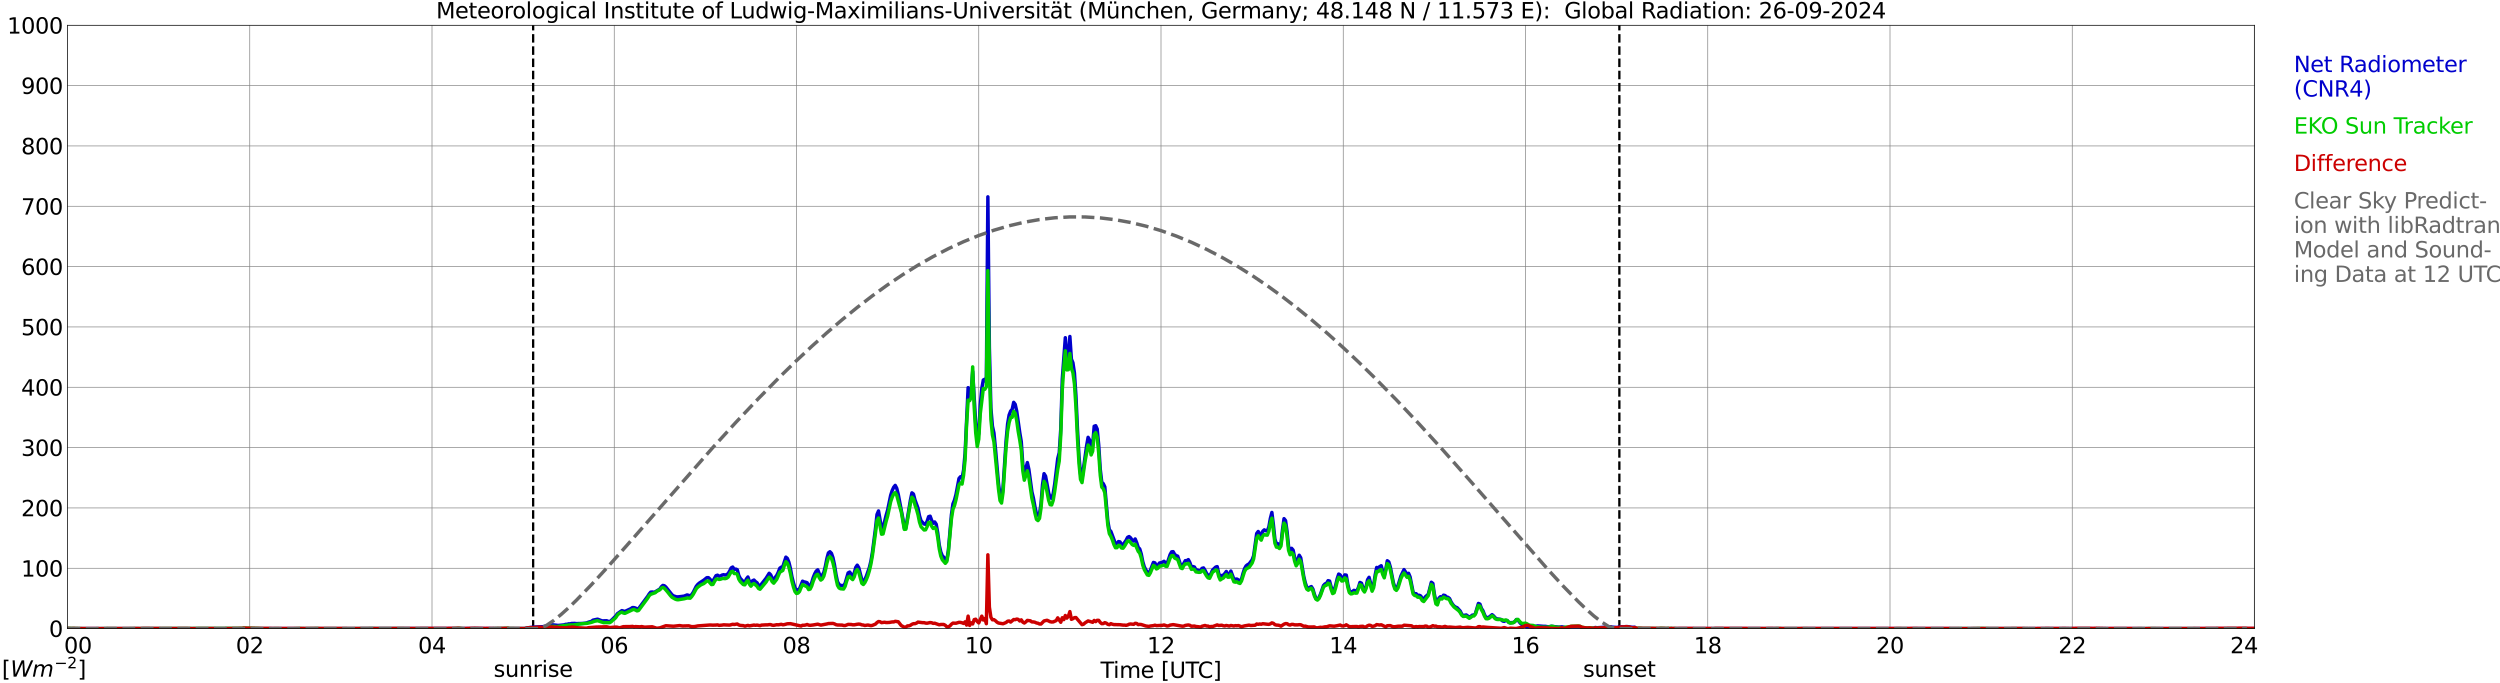 <?xml version="1.0" encoding="utf-8" standalone="no"?>
<!DOCTYPE svg PUBLIC "-//W3C//DTD SVG 1.1//EN"
  "http://www.w3.org/Graphics/SVG/1.1/DTD/svg11.dtd">
<svg xmlns:xlink="http://www.w3.org/1999/xlink" width="1085.4pt" height="296.64pt" viewBox="0 0 1085.4 296.64" xmlns="http://www.w3.org/2000/svg" version="1.1">
 <defs>
  <style type="text/css">*{stroke-linejoin: round; stroke-linecap: butt}</style>
 </defs>
 <g id="figure_1">
  <g id="patch_1">
   <path d="M 0 296.64 
L 1085.4 296.64 
L 1085.4 0 
L 0 0 
z
" style="fill: #ffffff"/>
  </g>
  <g id="axes_1">
   <g id="patch_2">
    <path d="M 29.306 272.909 
L 978.814 272.909 
L 978.814 10.976 
L 29.306 10.976 
z
" style="fill: #ffffff"/>
   </g>
   <g id="patch_3">
    <path d="M 978.814 272.909 
L 978.814 272.909 
L 978.814 10.976 
L 978.814 10.976 
z
" clip-path="url(#pfe28ed517e)" style="fill: #d3d3d3; opacity: 0.25; stroke: #d3d3d3; stroke-linejoin: miter"/>
   </g>
   <g id="matplotlib.axis_1">
    <g id="xtick_1">
     <g id="line2d_1">
      <path d="M 29.306 272.909 
L 29.306 10.976 
" clip-path="url(#pfe28ed517e)" style="fill: none; stroke: #808080; stroke-width: 0.3; stroke-linecap: square"/>
     </g>
     <g id="line2d_2"/>
     <g id="text_1">
      <!--    00 -->
      <g transform="translate(18.733 283.627) scale(0.095 -0.095)">
       <defs>
        <path id="DejaVuSans-20" transform="scale(0.016)"/>
        <path id="DejaVuSans-30" d="M 2034 4250 
Q 1547 4250 1301 3770 
Q 1056 3291 1056 2328 
Q 1056 1369 1301 889 
Q 1547 409 2034 409 
Q 2525 409 2770 889 
Q 3016 1369 3016 2328 
Q 3016 3291 2770 3770 
Q 2525 4250 2034 4250 
z
M 2034 4750 
Q 2819 4750 3233 4129 
Q 3647 3509 3647 2328 
Q 3647 1150 3233 529 
Q 2819 -91 2034 -91 
Q 1250 -91 836 529 
Q 422 1150 422 2328 
Q 422 3509 836 4129 
Q 1250 4750 2034 4750 
z
" transform="scale(0.016)"/>
       </defs>
       <use xlink:href="#DejaVuSans-20"/>
       <use xlink:href="#DejaVuSans-20" transform="translate(31.787 0)"/>
       <use xlink:href="#DejaVuSans-20" transform="translate(63.574 0)"/>
       <use xlink:href="#DejaVuSans-30" transform="translate(95.361 0)"/>
       <use xlink:href="#DejaVuSans-30" transform="translate(158.984 0)"/>
      </g>
     </g>
    </g>
    <g id="xtick_2">
     <g id="line2d_3">
      <path d="M 108.431 272.909 
L 108.431 10.976 
" clip-path="url(#pfe28ed517e)" style="fill: none; stroke: #808080; stroke-width: 0.3; stroke-linecap: square"/>
     </g>
     <g id="line2d_4"/>
     <g id="text_2">
      <!-- 02 -->
      <g transform="translate(102.387 283.627) scale(0.095 -0.095)">
       <defs>
        <path id="DejaVuSans-32" d="M 1228 531 
L 3431 531 
L 3431 0 
L 469 0 
L 469 531 
Q 828 903 1448 1529 
Q 2069 2156 2228 2338 
Q 2531 2678 2651 2914 
Q 2772 3150 2772 3378 
Q 2772 3750 2511 3984 
Q 2250 4219 1831 4219 
Q 1534 4219 1204 4116 
Q 875 4013 500 3803 
L 500 4441 
Q 881 4594 1212 4672 
Q 1544 4750 1819 4750 
Q 2544 4750 2975 4387 
Q 3406 4025 3406 3419 
Q 3406 3131 3298 2873 
Q 3191 2616 2906 2266 
Q 2828 2175 2409 1742 
Q 1991 1309 1228 531 
z
" transform="scale(0.016)"/>
       </defs>
       <use xlink:href="#DejaVuSans-30"/>
       <use xlink:href="#DejaVuSans-32" transform="translate(63.623 0)"/>
      </g>
     </g>
    </g>
    <g id="xtick_3">
     <g id="line2d_5">
      <path d="M 187.557 272.909 
L 187.557 10.976 
" clip-path="url(#pfe28ed517e)" style="fill: none; stroke: #808080; stroke-width: 0.3; stroke-linecap: square"/>
     </g>
     <g id="line2d_6"/>
     <g id="text_3">
      <!-- 04 -->
      <g transform="translate(181.513 283.627) scale(0.095 -0.095)">
       <defs>
        <path id="DejaVuSans-34" d="M 2419 4116 
L 825 1625 
L 2419 1625 
L 2419 4116 
z
M 2253 4666 
L 3047 4666 
L 3047 1625 
L 3713 1625 
L 3713 1100 
L 3047 1100 
L 3047 0 
L 2419 0 
L 2419 1100 
L 313 1100 
L 313 1709 
L 2253 4666 
z
" transform="scale(0.016)"/>
       </defs>
       <use xlink:href="#DejaVuSans-30"/>
       <use xlink:href="#DejaVuSans-34" transform="translate(63.623 0)"/>
      </g>
     </g>
    </g>
    <g id="xtick_4">
     <g id="line2d_7">
      <path d="M 266.683 272.909 
L 266.683 10.976 
" clip-path="url(#pfe28ed517e)" style="fill: none; stroke: #808080; stroke-width: 0.3; stroke-linecap: square"/>
     </g>
     <g id="line2d_8"/>
     <g id="text_4">
      <!-- 06 -->
      <g transform="translate(260.638 283.627) scale(0.095 -0.095)">
       <defs>
        <path id="DejaVuSans-36" d="M 2113 2584 
Q 1688 2584 1439 2293 
Q 1191 2003 1191 1497 
Q 1191 994 1439 701 
Q 1688 409 2113 409 
Q 2538 409 2786 701 
Q 3034 994 3034 1497 
Q 3034 2003 2786 2293 
Q 2538 2584 2113 2584 
z
M 3366 4563 
L 3366 3988 
Q 3128 4100 2886 4159 
Q 2644 4219 2406 4219 
Q 1781 4219 1451 3797 
Q 1122 3375 1075 2522 
Q 1259 2794 1537 2939 
Q 1816 3084 2150 3084 
Q 2853 3084 3261 2657 
Q 3669 2231 3669 1497 
Q 3669 778 3244 343 
Q 2819 -91 2113 -91 
Q 1303 -91 875 529 
Q 447 1150 447 2328 
Q 447 3434 972 4092 
Q 1497 4750 2381 4750 
Q 2619 4750 2861 4703 
Q 3103 4656 3366 4563 
z
" transform="scale(0.016)"/>
       </defs>
       <use xlink:href="#DejaVuSans-30"/>
       <use xlink:href="#DejaVuSans-36" transform="translate(63.623 0)"/>
      </g>
     </g>
    </g>
    <g id="xtick_5">
     <g id="line2d_9">
      <path d="M 345.808 272.909 
L 345.808 10.976 
" clip-path="url(#pfe28ed517e)" style="fill: none; stroke: #808080; stroke-width: 0.3; stroke-linecap: square"/>
     </g>
     <g id="line2d_10"/>
     <g id="text_5">
      <!-- 08 -->
      <g transform="translate(339.764 283.627) scale(0.095 -0.095)">
       <defs>
        <path id="DejaVuSans-38" d="M 2034 2216 
Q 1584 2216 1326 1975 
Q 1069 1734 1069 1313 
Q 1069 891 1326 650 
Q 1584 409 2034 409 
Q 2484 409 2743 651 
Q 3003 894 3003 1313 
Q 3003 1734 2745 1975 
Q 2488 2216 2034 2216 
z
M 1403 2484 
Q 997 2584 770 2862 
Q 544 3141 544 3541 
Q 544 4100 942 4425 
Q 1341 4750 2034 4750 
Q 2731 4750 3128 4425 
Q 3525 4100 3525 3541 
Q 3525 3141 3298 2862 
Q 3072 2584 2669 2484 
Q 3125 2378 3379 2068 
Q 3634 1759 3634 1313 
Q 3634 634 3220 271 
Q 2806 -91 2034 -91 
Q 1263 -91 848 271 
Q 434 634 434 1313 
Q 434 1759 690 2068 
Q 947 2378 1403 2484 
z
M 1172 3481 
Q 1172 3119 1398 2916 
Q 1625 2713 2034 2713 
Q 2441 2713 2670 2916 
Q 2900 3119 2900 3481 
Q 2900 3844 2670 4047 
Q 2441 4250 2034 4250 
Q 1625 4250 1398 4047 
Q 1172 3844 1172 3481 
z
" transform="scale(0.016)"/>
       </defs>
       <use xlink:href="#DejaVuSans-30"/>
       <use xlink:href="#DejaVuSans-38" transform="translate(63.623 0)"/>
      </g>
     </g>
    </g>
    <g id="xtick_6">
     <g id="line2d_11">
      <path d="M 424.934 272.909 
L 424.934 10.976 
" clip-path="url(#pfe28ed517e)" style="fill: none; stroke: #808080; stroke-width: 0.3; stroke-linecap: square"/>
     </g>
     <g id="line2d_12"/>
     <g id="text_6">
      <!-- 10 -->
      <g transform="translate(418.89 283.627) scale(0.095 -0.095)">
       <defs>
        <path id="DejaVuSans-31" d="M 794 531 
L 1825 531 
L 1825 4091 
L 703 3866 
L 703 4441 
L 1819 4666 
L 2450 4666 
L 2450 531 
L 3481 531 
L 3481 0 
L 794 0 
L 794 531 
z
" transform="scale(0.016)"/>
       </defs>
       <use xlink:href="#DejaVuSans-31"/>
       <use xlink:href="#DejaVuSans-30" transform="translate(63.623 0)"/>
      </g>
     </g>
    </g>
    <g id="xtick_7">
     <g id="line2d_13">
      <path d="M 504.06 272.909 
L 504.06 10.976 
" clip-path="url(#pfe28ed517e)" style="fill: none; stroke: #808080; stroke-width: 0.3; stroke-linecap: square"/>
     </g>
     <g id="line2d_14"/>
     <g id="text_7">
      <!-- 12 -->
      <g transform="translate(498.015 283.627) scale(0.095 -0.095)">
       <use xlink:href="#DejaVuSans-31"/>
       <use xlink:href="#DejaVuSans-32" transform="translate(63.623 0)"/>
      </g>
     </g>
    </g>
    <g id="xtick_8">
     <g id="line2d_15">
      <path d="M 583.185 272.909 
L 583.185 10.976 
" clip-path="url(#pfe28ed517e)" style="fill: none; stroke: #808080; stroke-width: 0.3; stroke-linecap: square"/>
     </g>
     <g id="line2d_16"/>
     <g id="text_8">
      <!-- 14 -->
      <g transform="translate(577.141 283.627) scale(0.095 -0.095)">
       <use xlink:href="#DejaVuSans-31"/>
       <use xlink:href="#DejaVuSans-34" transform="translate(63.623 0)"/>
      </g>
     </g>
    </g>
    <g id="xtick_9">
     <g id="line2d_17">
      <path d="M 662.311 272.909 
L 662.311 10.976 
" clip-path="url(#pfe28ed517e)" style="fill: none; stroke: #808080; stroke-width: 0.3; stroke-linecap: square"/>
     </g>
     <g id="line2d_18"/>
     <g id="text_9">
      <!-- 16 -->
      <g transform="translate(656.267 283.627) scale(0.095 -0.095)">
       <use xlink:href="#DejaVuSans-31"/>
       <use xlink:href="#DejaVuSans-36" transform="translate(63.623 0)"/>
      </g>
     </g>
    </g>
    <g id="xtick_10">
     <g id="line2d_19">
      <path d="M 741.437 272.909 
L 741.437 10.976 
" clip-path="url(#pfe28ed517e)" style="fill: none; stroke: #808080; stroke-width: 0.3; stroke-linecap: square"/>
     </g>
     <g id="line2d_20"/>
     <g id="text_10">
      <!-- 18 -->
      <g transform="translate(735.392 283.627) scale(0.095 -0.095)">
       <use xlink:href="#DejaVuSans-31"/>
       <use xlink:href="#DejaVuSans-38" transform="translate(63.623 0)"/>
      </g>
     </g>
    </g>
    <g id="xtick_11">
     <g id="line2d_21">
      <path d="M 820.562 272.909 
L 820.562 10.976 
" clip-path="url(#pfe28ed517e)" style="fill: none; stroke: #808080; stroke-width: 0.3; stroke-linecap: square"/>
     </g>
     <g id="line2d_22"/>
     <g id="text_11">
      <!-- 20 -->
      <g transform="translate(814.518 283.627) scale(0.095 -0.095)">
       <use xlink:href="#DejaVuSans-32"/>
       <use xlink:href="#DejaVuSans-30" transform="translate(63.623 0)"/>
      </g>
     </g>
    </g>
    <g id="xtick_12">
     <g id="line2d_23">
      <path d="M 899.688 272.909 
L 899.688 10.976 
" clip-path="url(#pfe28ed517e)" style="fill: none; stroke: #808080; stroke-width: 0.3; stroke-linecap: square"/>
     </g>
     <g id="line2d_24"/>
     <g id="text_12">
      <!-- 22 -->
      <g transform="translate(893.644 283.627) scale(0.095 -0.095)">
       <use xlink:href="#DejaVuSans-32"/>
       <use xlink:href="#DejaVuSans-32" transform="translate(63.623 0)"/>
      </g>
     </g>
    </g>
    <g id="xtick_13">
     <g id="line2d_25">
      <path d="M 978.814 272.909 
L 978.814 10.976 
" clip-path="url(#pfe28ed517e)" style="fill: none; stroke: #808080; stroke-width: 0.3; stroke-linecap: square"/>
     </g>
     <g id="line2d_26"/>
     <g id="text_13">
      <!-- 24    -->
      <g transform="translate(968.241 283.627) scale(0.095 -0.095)">
       <use xlink:href="#DejaVuSans-32"/>
       <use xlink:href="#DejaVuSans-34" transform="translate(63.623 0)"/>
       <use xlink:href="#DejaVuSans-20" transform="translate(127.246 0)"/>
       <use xlink:href="#DejaVuSans-20" transform="translate(159.033 0)"/>
       <use xlink:href="#DejaVuSans-20" transform="translate(190.82 0)"/>
      </g>
     </g>
    </g>
    <g id="text_14">
     <!-- Time [UTC] -->
     <g transform="translate(477.806 294.322) scale(0.095 -0.095)">
      <defs>
       <path id="DejaVuSans-54" d="M -19 4666 
L 3928 4666 
L 3928 4134 
L 2272 4134 
L 2272 0 
L 1638 0 
L 1638 4134 
L -19 4134 
L -19 4666 
z
" transform="scale(0.016)"/>
       <path id="DejaVuSans-69" d="M 603 3500 
L 1178 3500 
L 1178 0 
L 603 0 
L 603 3500 
z
M 603 4863 
L 1178 4863 
L 1178 4134 
L 603 4134 
L 603 4863 
z
" transform="scale(0.016)"/>
       <path id="DejaVuSans-6d" d="M 3328 2828 
Q 3544 3216 3844 3400 
Q 4144 3584 4550 3584 
Q 5097 3584 5394 3201 
Q 5691 2819 5691 2113 
L 5691 0 
L 5113 0 
L 5113 2094 
Q 5113 2597 4934 2840 
Q 4756 3084 4391 3084 
Q 3944 3084 3684 2787 
Q 3425 2491 3425 1978 
L 3425 0 
L 2847 0 
L 2847 2094 
Q 2847 2600 2669 2842 
Q 2491 3084 2119 3084 
Q 1678 3084 1418 2786 
Q 1159 2488 1159 1978 
L 1159 0 
L 581 0 
L 581 3500 
L 1159 3500 
L 1159 2956 
Q 1356 3278 1631 3431 
Q 1906 3584 2284 3584 
Q 2666 3584 2933 3390 
Q 3200 3197 3328 2828 
z
" transform="scale(0.016)"/>
       <path id="DejaVuSans-65" d="M 3597 1894 
L 3597 1613 
L 953 1613 
Q 991 1019 1311 708 
Q 1631 397 2203 397 
Q 2534 397 2845 478 
Q 3156 559 3463 722 
L 3463 178 
Q 3153 47 2828 -22 
Q 2503 -91 2169 -91 
Q 1331 -91 842 396 
Q 353 884 353 1716 
Q 353 2575 817 3079 
Q 1281 3584 2069 3584 
Q 2775 3584 3186 3129 
Q 3597 2675 3597 1894 
z
M 3022 2063 
Q 3016 2534 2758 2815 
Q 2500 3097 2075 3097 
Q 1594 3097 1305 2825 
Q 1016 2553 972 2059 
L 3022 2063 
z
" transform="scale(0.016)"/>
       <path id="DejaVuSans-5b" d="M 550 4863 
L 1875 4863 
L 1875 4416 
L 1125 4416 
L 1125 -397 
L 1875 -397 
L 1875 -844 
L 550 -844 
L 550 4863 
z
" transform="scale(0.016)"/>
       <path id="DejaVuSans-55" d="M 556 4666 
L 1191 4666 
L 1191 1831 
Q 1191 1081 1462 751 
Q 1734 422 2344 422 
Q 2950 422 3222 751 
Q 3494 1081 3494 1831 
L 3494 4666 
L 4128 4666 
L 4128 1753 
Q 4128 841 3676 375 
Q 3225 -91 2344 -91 
Q 1459 -91 1007 375 
Q 556 841 556 1753 
L 556 4666 
z
" transform="scale(0.016)"/>
       <path id="DejaVuSans-43" d="M 4122 4306 
L 4122 3641 
Q 3803 3938 3442 4084 
Q 3081 4231 2675 4231 
Q 1875 4231 1450 3742 
Q 1025 3253 1025 2328 
Q 1025 1406 1450 917 
Q 1875 428 2675 428 
Q 3081 428 3442 575 
Q 3803 722 4122 1019 
L 4122 359 
Q 3791 134 3420 21 
Q 3050 -91 2638 -91 
Q 1578 -91 968 557 
Q 359 1206 359 2328 
Q 359 3453 968 4101 
Q 1578 4750 2638 4750 
Q 3056 4750 3426 4639 
Q 3797 4528 4122 4306 
z
" transform="scale(0.016)"/>
       <path id="DejaVuSans-5d" d="M 1947 4863 
L 1947 -844 
L 622 -844 
L 622 -397 
L 1369 -397 
L 1369 4416 
L 622 4416 
L 622 4863 
L 1947 4863 
z
" transform="scale(0.016)"/>
      </defs>
      <use xlink:href="#DejaVuSans-54"/>
      <use xlink:href="#DejaVuSans-69" transform="translate(57.959 0)"/>
      <use xlink:href="#DejaVuSans-6d" transform="translate(85.742 0)"/>
      <use xlink:href="#DejaVuSans-65" transform="translate(183.154 0)"/>
      <use xlink:href="#DejaVuSans-20" transform="translate(244.678 0)"/>
      <use xlink:href="#DejaVuSans-5b" transform="translate(276.465 0)"/>
      <use xlink:href="#DejaVuSans-55" transform="translate(315.479 0)"/>
      <use xlink:href="#DejaVuSans-54" transform="translate(388.672 0)"/>
      <use xlink:href="#DejaVuSans-43" transform="translate(443.881 0)"/>
      <use xlink:href="#DejaVuSans-5d" transform="translate(513.705 0)"/>
     </g>
    </g>
   </g>
   <g id="matplotlib.axis_2">
    <g id="ytick_1">
     <g id="line2d_27">
      <path d="M 29.306 272.909 
L 978.814 272.909 
" clip-path="url(#pfe28ed517e)" style="fill: none; stroke: #808080; stroke-width: 0.3; stroke-linecap: square"/>
     </g>
     <g id="line2d_28"/>
     <g id="text_15">
      <!-- 0 -->
      <g transform="translate(21.261 276.518) scale(0.095 -0.095)">
       <use xlink:href="#DejaVuSans-30"/>
      </g>
     </g>
    </g>
    <g id="ytick_2">
     <g id="line2d_29">
      <path d="M 29.306 246.715 
L 978.814 246.715 
" clip-path="url(#pfe28ed517e)" style="fill: none; stroke: #808080; stroke-width: 0.3; stroke-linecap: square"/>
     </g>
     <g id="line2d_30"/>
     <g id="text_16">
      <!-- 100 -->
      <g transform="translate(9.173 250.325) scale(0.095 -0.095)">
       <use xlink:href="#DejaVuSans-31"/>
       <use xlink:href="#DejaVuSans-30" transform="translate(63.623 0)"/>
       <use xlink:href="#DejaVuSans-30" transform="translate(127.246 0)"/>
      </g>
     </g>
    </g>
    <g id="ytick_3">
     <g id="line2d_31">
      <path d="M 29.306 220.522 
L 978.814 220.522 
" clip-path="url(#pfe28ed517e)" style="fill: none; stroke: #808080; stroke-width: 0.3; stroke-linecap: square"/>
     </g>
     <g id="line2d_32"/>
     <g id="text_17">
      <!-- 200 -->
      <g transform="translate(9.173 224.131) scale(0.095 -0.095)">
       <use xlink:href="#DejaVuSans-32"/>
       <use xlink:href="#DejaVuSans-30" transform="translate(63.623 0)"/>
       <use xlink:href="#DejaVuSans-30" transform="translate(127.246 0)"/>
      </g>
     </g>
    </g>
    <g id="ytick_4">
     <g id="line2d_33">
      <path d="M 29.306 194.329 
L 978.814 194.329 
" clip-path="url(#pfe28ed517e)" style="fill: none; stroke: #808080; stroke-width: 0.3; stroke-linecap: square"/>
     </g>
     <g id="line2d_34"/>
     <g id="text_18">
      <!-- 300 -->
      <g transform="translate(9.173 197.938) scale(0.095 -0.095)">
       <defs>
        <path id="DejaVuSans-33" d="M 2597 2516 
Q 3050 2419 3304 2112 
Q 3559 1806 3559 1356 
Q 3559 666 3084 287 
Q 2609 -91 1734 -91 
Q 1441 -91 1130 -33 
Q 819 25 488 141 
L 488 750 
Q 750 597 1062 519 
Q 1375 441 1716 441 
Q 2309 441 2620 675 
Q 2931 909 2931 1356 
Q 2931 1769 2642 2001 
Q 2353 2234 1838 2234 
L 1294 2234 
L 1294 2753 
L 1863 2753 
Q 2328 2753 2575 2939 
Q 2822 3125 2822 3475 
Q 2822 3834 2567 4026 
Q 2313 4219 1838 4219 
Q 1578 4219 1281 4162 
Q 984 4106 628 3988 
L 628 4550 
Q 988 4650 1302 4700 
Q 1616 4750 1894 4750 
Q 2613 4750 3031 4423 
Q 3450 4097 3450 3541 
Q 3450 3153 3228 2886 
Q 3006 2619 2597 2516 
z
" transform="scale(0.016)"/>
       </defs>
       <use xlink:href="#DejaVuSans-33"/>
       <use xlink:href="#DejaVuSans-30" transform="translate(63.623 0)"/>
       <use xlink:href="#DejaVuSans-30" transform="translate(127.246 0)"/>
      </g>
     </g>
    </g>
    <g id="ytick_5">
     <g id="line2d_35">
      <path d="M 29.306 168.136 
L 978.814 168.136 
" clip-path="url(#pfe28ed517e)" style="fill: none; stroke: #808080; stroke-width: 0.3; stroke-linecap: square"/>
     </g>
     <g id="line2d_36"/>
     <g id="text_19">
      <!-- 400 -->
      <g transform="translate(9.173 171.745) scale(0.095 -0.095)">
       <use xlink:href="#DejaVuSans-34"/>
       <use xlink:href="#DejaVuSans-30" transform="translate(63.623 0)"/>
       <use xlink:href="#DejaVuSans-30" transform="translate(127.246 0)"/>
      </g>
     </g>
    </g>
    <g id="ytick_6">
     <g id="line2d_37">
      <path d="M 29.306 141.942 
L 978.814 141.942 
" clip-path="url(#pfe28ed517e)" style="fill: none; stroke: #808080; stroke-width: 0.3; stroke-linecap: square"/>
     </g>
     <g id="line2d_38"/>
     <g id="text_20">
      <!-- 500 -->
      <g transform="translate(9.173 145.551) scale(0.095 -0.095)">
       <defs>
        <path id="DejaVuSans-35" d="M 691 4666 
L 3169 4666 
L 3169 4134 
L 1269 4134 
L 1269 2991 
Q 1406 3038 1543 3061 
Q 1681 3084 1819 3084 
Q 2600 3084 3056 2656 
Q 3513 2228 3513 1497 
Q 3513 744 3044 326 
Q 2575 -91 1722 -91 
Q 1428 -91 1123 -41 
Q 819 9 494 109 
L 494 744 
Q 775 591 1075 516 
Q 1375 441 1709 441 
Q 2250 441 2565 725 
Q 2881 1009 2881 1497 
Q 2881 1984 2565 2268 
Q 2250 2553 1709 2553 
Q 1456 2553 1204 2497 
Q 953 2441 691 2322 
L 691 4666 
z
" transform="scale(0.016)"/>
       </defs>
       <use xlink:href="#DejaVuSans-35"/>
       <use xlink:href="#DejaVuSans-30" transform="translate(63.623 0)"/>
       <use xlink:href="#DejaVuSans-30" transform="translate(127.246 0)"/>
      </g>
     </g>
    </g>
    <g id="ytick_7">
     <g id="line2d_39">
      <path d="M 29.306 115.749 
L 978.814 115.749 
" clip-path="url(#pfe28ed517e)" style="fill: none; stroke: #808080; stroke-width: 0.3; stroke-linecap: square"/>
     </g>
     <g id="line2d_40"/>
     <g id="text_21">
      <!-- 600 -->
      <g transform="translate(9.173 119.358) scale(0.095 -0.095)">
       <use xlink:href="#DejaVuSans-36"/>
       <use xlink:href="#DejaVuSans-30" transform="translate(63.623 0)"/>
       <use xlink:href="#DejaVuSans-30" transform="translate(127.246 0)"/>
      </g>
     </g>
    </g>
    <g id="ytick_8">
     <g id="line2d_41">
      <path d="M 29.306 89.556 
L 978.814 89.556 
" clip-path="url(#pfe28ed517e)" style="fill: none; stroke: #808080; stroke-width: 0.3; stroke-linecap: square"/>
     </g>
     <g id="line2d_42"/>
     <g id="text_22">
      <!-- 700 -->
      <g transform="translate(9.173 93.165) scale(0.095 -0.095)">
       <defs>
        <path id="DejaVuSans-37" d="M 525 4666 
L 3525 4666 
L 3525 4397 
L 1831 0 
L 1172 0 
L 2766 4134 
L 525 4134 
L 525 4666 
z
" transform="scale(0.016)"/>
       </defs>
       <use xlink:href="#DejaVuSans-37"/>
       <use xlink:href="#DejaVuSans-30" transform="translate(63.623 0)"/>
       <use xlink:href="#DejaVuSans-30" transform="translate(127.246 0)"/>
      </g>
     </g>
    </g>
    <g id="ytick_9">
     <g id="line2d_43">
      <path d="M 29.306 63.362 
L 978.814 63.362 
" clip-path="url(#pfe28ed517e)" style="fill: none; stroke: #808080; stroke-width: 0.3; stroke-linecap: square"/>
     </g>
     <g id="line2d_44"/>
     <g id="text_23">
      <!-- 800 -->
      <g transform="translate(9.173 66.972) scale(0.095 -0.095)">
       <use xlink:href="#DejaVuSans-38"/>
       <use xlink:href="#DejaVuSans-30" transform="translate(63.623 0)"/>
       <use xlink:href="#DejaVuSans-30" transform="translate(127.246 0)"/>
      </g>
     </g>
    </g>
    <g id="ytick_10">
     <g id="line2d_45">
      <path d="M 29.306 37.169 
L 978.814 37.169 
" clip-path="url(#pfe28ed517e)" style="fill: none; stroke: #808080; stroke-width: 0.3; stroke-linecap: square"/>
     </g>
     <g id="line2d_46"/>
     <g id="text_24">
      <!-- 900 -->
      <g transform="translate(9.173 40.778) scale(0.095 -0.095)">
       <defs>
        <path id="DejaVuSans-39" d="M 703 97 
L 703 672 
Q 941 559 1184 500 
Q 1428 441 1663 441 
Q 2288 441 2617 861 
Q 2947 1281 2994 2138 
Q 2813 1869 2534 1725 
Q 2256 1581 1919 1581 
Q 1219 1581 811 2004 
Q 403 2428 403 3163 
Q 403 3881 828 4315 
Q 1253 4750 1959 4750 
Q 2769 4750 3195 4129 
Q 3622 3509 3622 2328 
Q 3622 1225 3098 567 
Q 2575 -91 1691 -91 
Q 1453 -91 1209 -44 
Q 966 3 703 97 
z
M 1959 2075 
Q 2384 2075 2632 2365 
Q 2881 2656 2881 3163 
Q 2881 3666 2632 3958 
Q 2384 4250 1959 4250 
Q 1534 4250 1286 3958 
Q 1038 3666 1038 3163 
Q 1038 2656 1286 2365 
Q 1534 2075 1959 2075 
z
" transform="scale(0.016)"/>
       </defs>
       <use xlink:href="#DejaVuSans-39"/>
       <use xlink:href="#DejaVuSans-30" transform="translate(63.623 0)"/>
       <use xlink:href="#DejaVuSans-30" transform="translate(127.246 0)"/>
      </g>
     </g>
    </g>
    <g id="ytick_11">
     <g id="line2d_47">
      <path d="M 29.306 10.976 
L 978.814 10.976 
" clip-path="url(#pfe28ed517e)" style="fill: none; stroke: #808080; stroke-width: 0.3; stroke-linecap: square"/>
     </g>
     <g id="line2d_48"/>
     <g id="text_25">
      <!-- 1000 -->
      <g transform="translate(3.128 14.585) scale(0.095 -0.095)">
       <use xlink:href="#DejaVuSans-31"/>
       <use xlink:href="#DejaVuSans-30" transform="translate(63.623 0)"/>
       <use xlink:href="#DejaVuSans-30" transform="translate(127.246 0)"/>
       <use xlink:href="#DejaVuSans-30" transform="translate(190.869 0)"/>
      </g>
     </g>
    </g>
   </g>
   <g id="line2d_49">
    <path d="M 231.472 272.909 
L 231.472 10.976 
" clip-path="url(#pfe28ed517e)" style="fill: none; stroke-dasharray: 3.7,1.6; stroke-dashoffset: 0; stroke: #000000"/>
   </g>
   <g id="line2d_50">
    <path d="M 703.061 272.909 
L 703.061 10.976 
" clip-path="url(#pfe28ed517e)" style="fill: none; stroke-dasharray: 3.7,1.6; stroke-dashoffset: 0; stroke: #000000"/>
   </g>
   <g id="line2d_51">
    <path d="M 29.306 272.909 
L 227.779 272.888 
L 229.098 272.563 
L 231.736 272.259 
L 233.714 272.16 
L 235.033 272.097 
L 235.692 272.097 
L 239.648 271.227 
L 242.286 271.531 
L 243.604 271.429 
L 244.923 271.287 
L 245.583 271.065 
L 246.242 271.065 
L 246.901 270.842 
L 247.561 270.842 
L 248.22 270.68 
L 249.539 270.659 
L 250.198 270.74 
L 252.836 270.68 
L 254.155 270.559 
L 254.814 270.436 
L 255.473 270.132 
L 256.792 269.768 
L 257.451 269.242 
L 258.77 268.959 
L 259.43 268.815 
L 261.408 269.567 
L 263.386 269.504 
L 264.045 269.768 
L 264.705 269.889 
L 265.364 269.404 
L 267.342 267.458 
L 268.002 266.486 
L 269.98 265.108 
L 271.298 265.473 
L 273.936 264.239 
L 274.595 263.773 
L 275.255 263.812 
L 275.914 263.995 
L 276.573 264.399 
L 277.233 264.278 
L 281.189 258.929 
L 281.849 257.876 
L 282.508 257.088 
L 283.167 257.025 
L 283.827 257.148 
L 284.486 256.944 
L 286.464 255.75 
L 287.124 254.778 
L 287.783 254.17 
L 288.442 254.312 
L 289.102 254.88 
L 291.739 258.201 
L 292.399 258.707 
L 293.717 259.134 
L 294.377 259.134 
L 295.696 258.99 
L 297.014 258.809 
L 298.333 258.282 
L 299.652 258.686 
L 300.311 258.159 
L 300.971 257.167 
L 302.289 254.555 
L 302.949 253.743 
L 303.608 253.156 
L 305.586 251.86 
L 306.905 250.786 
L 307.564 250.786 
L 308.224 251.415 
L 308.883 252.326 
L 309.543 252.224 
L 310.861 249.935 
L 311.521 249.712 
L 312.18 250.178 
L 312.839 250.037 
L 313.499 249.673 
L 314.158 249.51 
L 314.818 249.673 
L 315.477 249.471 
L 316.136 249.005 
L 316.796 247.91 
L 317.455 246.553 
L 318.114 246.189 
L 318.774 247.242 
L 319.433 247.059 
L 320.093 247.342 
L 320.752 249.853 
L 321.411 251.132 
L 322.73 252.528 
L 323.39 252.853 
L 324.049 251.375 
L 324.708 250.503 
L 325.368 252.428 
L 326.027 253.198 
L 326.686 252.143 
L 327.346 251.839 
L 328.005 252.528 
L 328.665 252.994 
L 329.324 254.089 
L 329.983 254.555 
L 330.643 253.541 
L 332.621 251.03 
L 333.94 248.903 
L 334.599 249.571 
L 335.258 251.09 
L 335.918 251.779 
L 336.577 250.665 
L 337.236 249.814 
L 337.896 248.457 
L 338.555 246.695 
L 339.215 246.228 
L 339.874 246.006 
L 341.193 241.893 
L 341.852 242.462 
L 342.512 244.143 
L 343.171 246.836 
L 343.83 250.422 
L 344.49 253.054 
L 345.149 255.184 
L 345.808 256.255 
L 346.468 256.053 
L 347.127 255.608 
L 348.446 252.326 
L 349.105 252.651 
L 349.765 252.771 
L 350.424 253.015 
L 351.083 254.474 
L 351.743 254.351 
L 352.402 252.976 
L 353.062 250.786 
L 353.721 249.125 
L 354.38 247.931 
L 355.04 247.404 
L 355.699 249.086 
L 356.359 250.341 
L 357.018 249.754 
L 357.677 248.497 
L 358.337 245.885 
L 358.996 242.522 
L 359.655 240.049 
L 360.315 239.544 
L 360.974 240.212 
L 361.634 242.116 
L 362.293 245.215 
L 362.952 249.429 
L 363.612 252.57 
L 364.271 253.725 
L 364.93 254.17 
L 365.59 254.191 
L 366.249 254.393 
L 366.909 253.259 
L 368.227 248.74 
L 368.887 248.376 
L 369.546 249.288 
L 370.206 249.998 
L 370.865 248.842 
L 371.524 246.351 
L 372.184 245.377 
L 372.843 246.472 
L 374.162 251.658 
L 374.821 252.224 
L 375.481 251.616 
L 376.14 250.139 
L 377.459 246.351 
L 378.118 243.596 
L 378.777 239.727 
L 380.096 229.475 
L 380.756 223.377 
L 381.415 221.819 
L 382.734 229.355 
L 383.393 229.132 
L 384.712 223.762 
L 385.371 221.452 
L 386.69 215.053 
L 387.349 212.986 
L 388.009 211.548 
L 388.668 210.736 
L 389.328 211.994 
L 389.987 214.626 
L 391.965 225.038 
L 392.624 229.213 
L 393.284 229.132 
L 395.262 217.138 
L 395.921 213.979 
L 396.581 214.485 
L 397.24 217.036 
L 398.559 220.643 
L 399.218 223.985 
L 399.878 226.093 
L 401.196 227.511 
L 401.856 227.631 
L 402.515 226.316 
L 403.175 224.31 
L 403.834 224.108 
L 404.493 225.931 
L 405.153 227.186 
L 405.812 226.62 
L 406.471 227.613 
L 407.131 231.421 
L 407.79 236.668 
L 408.45 239.625 
L 409.109 241.286 
L 409.768 241.954 
L 410.428 243.169 
L 411.087 243.007 
L 411.746 238.915 
L 413.065 223.5 
L 413.725 218.78 
L 414.384 217.18 
L 415.043 214.707 
L 416.362 207.719 
L 417.022 206.97 
L 417.681 207.638 
L 418.34 204.133 
L 419 196.739 
L 420.318 168.316 
L 420.978 172.591 
L 421.637 170.1 
L 422.297 161.307 
L 423.615 183.854 
L 424.275 190.782 
L 424.934 188.231 
L 425.593 175.771 
L 426.253 168.662 
L 426.912 164.974 
L 427.572 164.631 
L 428.231 165.825 
L 428.89 85.462 
L 429.55 150.856 
L 430.209 177.212 
L 430.869 185.009 
L 431.528 187.967 
L 432.187 194.732 
L 433.506 209.927 
L 434.165 215.032 
L 434.825 216.226 
L 435.484 211.63 
L 436.803 191.351 
L 437.462 184.017 
L 438.122 180.169 
L 438.781 178.466 
L 439.44 177.738 
L 440.1 174.679 
L 440.759 175.548 
L 441.419 178.508 
L 442.737 187.786 
L 443.397 191.757 
L 444.056 201.6 
L 444.716 206.058 
L 446.034 200.83 
L 446.694 203.808 
L 448.012 213.534 
L 448.672 216.308 
L 449.331 220.014 
L 449.991 223.052 
L 450.65 223.702 
L 451.309 223.094 
L 451.969 218.618 
L 452.628 210.351 
L 453.287 205.652 
L 453.947 206.726 
L 455.266 213.916 
L 455.925 216.124 
L 456.584 216.368 
L 457.244 214.382 
L 457.903 210.189 
L 459.222 199.088 
L 459.881 196.537 
L 460.541 186.204 
L 461.2 164.589 
L 462.519 146.62 
L 463.178 156.06 
L 463.838 155.149 
L 464.497 146.094 
L 465.156 155.919 
L 465.816 157.48 
L 466.475 161.896 
L 467.134 171.902 
L 467.794 186.267 
L 468.453 198.056 
L 469.113 205.692 
L 469.772 207.821 
L 471.75 193.619 
L 472.409 189.871 
L 473.069 191.068 
L 473.728 194.572 
L 474.388 193.174 
L 475.047 185.07 
L 475.706 184.829 
L 476.366 186.285 
L 477.025 193.294 
L 477.685 203.688 
L 478.344 209.38 
L 479.003 209.987 
L 479.663 211.365 
L 480.981 226.316 
L 481.641 230.022 
L 482.3 230.711 
L 484.278 236.06 
L 484.938 236.16 
L 485.597 235.128 
L 486.256 235.269 
L 486.916 236.343 
L 487.575 236.505 
L 488.894 234.601 
L 489.553 233.284 
L 490.213 232.959 
L 490.872 233.527 
L 491.532 234.541 
L 492.191 234.926 
L 492.85 233.993 
L 493.51 235.615 
L 494.169 237.66 
L 494.828 238.328 
L 495.488 240.516 
L 496.147 243.839 
L 496.807 246.087 
L 498.125 248.62 
L 498.785 248.842 
L 499.444 247.606 
L 500.763 244.183 
L 501.422 244.384 
L 502.082 245.741 
L 502.741 245.377 
L 503.4 244.426 
L 504.06 244.324 
L 504.719 244.08 
L 505.379 243.695 
L 506.038 244.447 
L 506.697 244.769 
L 508.016 240.78 
L 508.675 239.583 
L 509.335 239.502 
L 509.994 240.699 
L 510.654 241.204 
L 511.313 241.469 
L 512.632 245.5 
L 513.291 245.822 
L 514.61 243.413 
L 515.269 243.392 
L 515.929 242.967 
L 516.588 244.243 
L 517.247 246.168 
L 517.907 245.966 
L 518.566 246.168 
L 519.226 247.362 
L 519.885 247.486 
L 520.544 247.727 
L 521.204 247.808 
L 521.863 246.755 
L 522.522 246.574 
L 523.182 247.606 
L 523.841 248.942 
L 524.501 249.793 
L 525.16 250.32 
L 526.479 247.465 
L 527.797 246.207 
L 528.457 246.006 
L 529.116 248.942 
L 529.776 250.443 
L 530.435 249.853 
L 531.094 249.754 
L 531.754 249.023 
L 532.413 248.112 
L 533.073 249.429 
L 533.732 249.489 
L 534.391 247.931 
L 535.71 251.475 
L 537.029 251.394 
L 538.348 252.206 
L 539.007 251.454 
L 539.666 248.942 
L 540.326 246.917 
L 540.985 245.702 
L 541.644 245.175 
L 542.304 244.811 
L 543.623 243.069 
L 544.282 241.246 
L 545.601 231.623 
L 546.26 230.751 
L 547.579 232.637 
L 548.238 230.651 
L 548.898 230.043 
L 549.557 230.447 
L 550.216 230.447 
L 550.876 228.807 
L 551.535 225.101 
L 552.195 222.487 
L 552.854 227.772 
L 553.513 234.135 
L 554.173 236.018 
L 554.832 236.078 
L 555.491 236.788 
L 556.151 236.018 
L 556.81 230.002 
L 557.47 225.182 
L 558.129 226.012 
L 558.788 230.69 
L 559.448 237.254 
L 560.107 239.321 
L 560.766 238.064 
L 561.426 238.834 
L 562.085 242.095 
L 562.745 244.062 
L 563.404 243.048 
L 564.063 241.063 
L 564.723 242.158 
L 566.042 250.259 
L 566.701 253.036 
L 567.36 254.959 
L 568.02 255.548 
L 568.679 254.979 
L 569.338 254.676 
L 569.998 255.729 
L 570.657 258.018 
L 571.317 259.781 
L 571.976 260.208 
L 572.635 259.438 
L 573.295 257.979 
L 574.613 254.209 
L 575.273 253.502 
L 575.932 253.28 
L 576.592 252.103 
L 577.251 252.266 
L 577.91 254.757 
L 578.57 256.58 
L 579.229 256.336 
L 579.889 254.089 
L 580.548 251.273 
L 581.207 249.246 
L 581.867 249.592 
L 582.526 251.09 
L 583.185 251.03 
L 583.845 249.592 
L 584.504 249.694 
L 585.164 253.704 
L 585.823 256.438 
L 586.482 256.986 
L 587.142 256.844 
L 587.801 256.318 
L 589.12 256.58 
L 589.779 255.021 
L 590.439 252.874 
L 591.098 253.198 
L 591.757 255.163 
L 592.417 256.417 
L 593.076 254.817 
L 593.736 251.718 
L 594.395 250.644 
L 595.714 255.71 
L 596.373 254.11 
L 597.032 249.694 
L 597.692 246.37 
L 598.351 246.553 
L 599.011 246.006 
L 599.67 245.621 
L 600.329 248.133 
L 600.989 250.016 
L 601.648 247.242 
L 602.307 243.454 
L 602.967 243.96 
L 603.626 246.207 
L 604.945 252.976 
L 605.604 254.979 
L 606.264 255.344 
L 606.923 254.333 
L 608.242 250.037 
L 609.561 247.302 
L 610.879 249.348 
L 611.539 248.903 
L 612.198 250.464 
L 613.517 257.127 
L 614.176 257.774 
L 614.836 257.756 
L 615.495 258.505 
L 616.154 258.424 
L 616.814 258.749 
L 617.473 259.841 
L 618.133 260.286 
L 618.792 259.173 
L 620.111 258 
L 621.429 252.792 
L 622.089 253.298 
L 622.748 257.979 
L 623.408 261.077 
L 624.067 261.847 
L 624.726 259.7 
L 625.386 259.071 
L 626.045 259.477 
L 626.705 258.403 
L 627.364 258.544 
L 628.023 259.194 
L 628.683 259.335 
L 629.342 259.883 
L 630.001 261.342 
L 630.661 262.374 
L 631.32 263.144 
L 631.98 263.589 
L 632.639 263.854 
L 633.958 265.292 
L 634.617 266.67 
L 635.276 267.256 
L 636.595 266.992 
L 637.914 267.966 
L 638.573 267.599 
L 639.233 267.055 
L 639.892 267.094 
L 640.552 266.426 
L 641.87 261.989 
L 642.53 262.293 
L 643.189 264.158 
L 643.848 265.169 
L 644.508 266.892 
L 645.167 268.147 
L 645.827 268.147 
L 646.486 267.945 
L 647.805 266.871 
L 648.464 267.419 
L 649.123 268.189 
L 649.783 268.655 
L 651.761 268.959 
L 652.42 269.627 
L 653.08 269.768 
L 653.739 269.404 
L 654.399 269.443 
L 655.058 270.214 
L 655.717 270.355 
L 657.036 270.255 
L 657.695 269.889 
L 658.355 268.977 
L 659.014 269.119 
L 659.674 270.093 
L 660.333 270.842 
L 660.992 271.327 
L 661.652 271.672 
L 662.311 271.874 
L 663.63 272.623 
L 667.586 271.733 
L 670.224 271.934 
L 670.883 271.916 
L 672.202 272.139 
L 673.521 271.916 
L 676.817 272.28 
L 678.136 272.139 
L 681.433 272.909 
L 690.664 272.909 
L 691.983 272.665 
L 692.643 272.422 
L 693.302 272.545 
L 696.599 272.319 
L 699.236 272.097 
L 699.896 272.259 
L 701.874 272.422 
L 703.852 272.139 
L 705.171 272.16 
L 706.49 272.037 
L 708.468 272.34 
L 709.786 272.34 
L 710.446 272.909 
L 978.154 272.909 
L 978.154 272.909 
" clip-path="url(#pfe28ed517e)" style="fill: none; stroke: #0000cc; stroke-width: 1.5; stroke-linecap: square"/>
   </g>
   <g id="line2d_52">
    <path d="M 28.646 272.798 
L 39.197 272.987 
L 46.45 272.894 
L 51.725 272.934 
L 105.135 272.822 
L 105.794 272.694 
L 111.728 272.832 
L 113.707 272.934 
L 118.322 272.964 
L 120.3 272.926 
L 122.938 273.013 
L 126.235 272.994 
L 130.191 272.879 
L 132.829 272.948 
L 134.807 272.921 
L 138.104 272.873 
L 139.422 272.953 
L 141.4 272.943 
L 143.379 272.938 
L 157.226 272.921 
L 158.544 272.914 
L 160.523 272.89 
L 193.492 272.967 
L 196.129 272.955 
L 199.426 272.806 
L 201.404 272.959 
L 203.382 273.014 
L 206.02 273.074 
L 210.635 272.976 
L 211.954 273 
L 215.91 272.862 
L 217.229 272.908 
L 220.526 272.769 
L 221.186 272.874 
L 223.164 272.894 
L 225.142 272.923 
L 229.098 272.904 
L 235.033 272.654 
L 237.011 272.261 
L 239.648 271.955 
L 240.308 271.931 
L 241.626 272.084 
L 245.583 271.505 
L 247.561 271.343 
L 248.88 271.344 
L 252.836 270.775 
L 254.814 270.641 
L 256.792 270.202 
L 258.111 269.735 
L 259.43 269.483 
L 262.067 270.336 
L 263.386 270.299 
L 264.705 270.341 
L 265.364 269.936 
L 266.023 269.258 
L 266.683 268.794 
L 267.342 268.122 
L 268.002 267.094 
L 268.661 266.433 
L 269.32 266.019 
L 269.98 265.779 
L 270.639 266.152 
L 271.298 266.303 
L 274.595 264.745 
L 275.255 264.565 
L 276.573 265.224 
L 277.233 265.054 
L 281.189 259.709 
L 281.849 258.634 
L 282.508 258.021 
L 284.486 257.322 
L 285.145 256.73 
L 286.464 256.064 
L 287.124 255.338 
L 287.783 255.028 
L 288.442 255.399 
L 289.761 256.903 
L 291.08 258.58 
L 291.739 259.297 
L 293.058 260.069 
L 293.717 260.321 
L 294.377 260.405 
L 297.014 259.974 
L 298.333 259.622 
L 299.652 259.715 
L 300.311 259.002 
L 300.971 258.042 
L 302.289 255.617 
L 302.949 254.908 
L 304.267 253.946 
L 305.586 253.34 
L 306.905 252.257 
L 307.564 252.239 
L 308.883 253.798 
L 309.543 253.72 
L 310.202 252.465 
L 310.861 251.475 
L 311.521 251.327 
L 312.18 251.579 
L 312.839 251.47 
L 313.499 251.192 
L 314.158 251.147 
L 314.818 251.23 
L 315.477 251.039 
L 316.136 250.561 
L 317.455 248.212 
L 318.114 248.062 
L 318.774 249.016 
L 319.433 248.965 
L 320.093 249.34 
L 320.752 251.44 
L 321.411 252.515 
L 322.73 253.817 
L 323.39 253.901 
L 324.049 252.628 
L 324.708 251.894 
L 325.368 253.61 
L 326.027 254.495 
L 326.686 253.66 
L 327.346 253.369 
L 328.665 254.521 
L 329.324 255.513 
L 329.983 255.822 
L 332.621 252.653 
L 333.28 251.512 
L 333.94 250.637 
L 334.599 251.291 
L 335.258 252.568 
L 335.918 253.193 
L 337.236 251.499 
L 338.555 248.441 
L 339.874 247.654 
L 340.533 245.495 
L 341.193 243.849 
L 341.852 244.551 
L 342.512 246.293 
L 343.171 248.974 
L 343.83 252.398 
L 344.49 254.886 
L 345.149 256.835 
L 345.808 257.664 
L 346.468 257.493 
L 347.127 256.784 
L 347.787 255.12 
L 348.446 253.788 
L 350.424 254.8 
L 351.083 255.971 
L 351.743 255.765 
L 352.402 254.432 
L 353.062 252.363 
L 353.721 250.798 
L 354.38 249.625 
L 355.04 249.326 
L 355.699 250.84 
L 356.359 251.852 
L 357.018 251.372 
L 357.677 250.132 
L 358.337 247.665 
L 358.996 244.535 
L 359.655 242.233 
L 360.315 241.726 
L 360.974 242.392 
L 361.634 244.363 
L 362.293 247.26 
L 362.952 251.132 
L 363.612 254.135 
L 364.271 255.276 
L 364.93 255.61 
L 366.249 255.737 
L 366.909 254.569 
L 367.568 252.356 
L 368.227 250.566 
L 368.887 250.235 
L 369.546 251.074 
L 370.206 251.641 
L 370.865 250.475 
L 371.524 248.156 
L 372.184 247.264 
L 372.843 248.429 
L 374.162 253.278 
L 374.821 253.767 
L 375.481 252.957 
L 376.14 251.62 
L 376.799 249.931 
L 377.459 247.742 
L 378.118 244.868 
L 378.777 241.137 
L 380.096 231.428 
L 380.756 226.003 
L 381.415 224.884 
L 382.734 231.931 
L 383.393 231.802 
L 384.712 226.377 
L 385.371 224.062 
L 386.69 217.843 
L 387.349 215.877 
L 388.009 214.427 
L 388.668 213.894 
L 389.328 215.039 
L 390.646 220.037 
L 391.306 222.248 
L 392.624 229.831 
L 393.284 229.764 
L 395.262 218.564 
L 395.921 215.845 
L 396.581 216.613 
L 397.24 219.164 
L 397.899 221.109 
L 398.559 223.47 
L 399.218 226.716 
L 399.878 228.677 
L 401.196 230.096 
L 401.856 230.021 
L 402.515 228.656 
L 403.175 226.83 
L 403.834 226.733 
L 404.493 228.465 
L 405.153 229.444 
L 405.812 228.96 
L 406.471 229.75 
L 407.131 233.355 
L 407.79 238.309 
L 408.45 241.411 
L 409.109 243.024 
L 410.428 244.58 
L 411.087 243.776 
L 411.746 239.687 
L 413.065 225.385 
L 413.725 221.159 
L 414.384 219.533 
L 415.043 217.029 
L 416.362 210.443 
L 417.022 209.651 
L 417.681 210.163 
L 418.34 206.379 
L 419 199.672 
L 419.659 184.13 
L 420.318 173.726 
L 420.978 173.959 
L 421.637 172.617 
L 422.297 159.289 
L 422.956 176.771 
L 423.615 187.926 
L 424.275 193.869 
L 424.934 190.696 
L 425.593 179.643 
L 426.912 168.698 
L 427.572 169.019 
L 428.231 167.957 
L 428.89 117.494 
L 429.55 160.193 
L 430.209 182.107 
L 430.869 188.832 
L 431.528 191.845 
L 432.847 205.515 
L 433.506 212.344 
L 434.165 217.317 
L 434.825 218.408 
L 435.484 213.731 
L 436.803 194.001 
L 437.462 187.221 
L 438.122 183.472 
L 438.781 181.295 
L 439.44 181.18 
L 440.1 178.616 
L 440.759 179.416 
L 441.419 182.653 
L 442.078 187.379 
L 442.737 191.086 
L 443.397 195.547 
L 444.056 204.398 
L 444.716 208.478 
L 446.034 204.391 
L 446.694 207.287 
L 448.012 216.415 
L 448.672 219.207 
L 449.331 222.767 
L 449.991 225.498 
L 450.65 226.02 
L 451.309 225.087 
L 451.969 220.611 
L 452.628 213.011 
L 453.287 208.98 
L 453.947 210.243 
L 455.266 217.207 
L 455.925 219.113 
L 456.584 219.232 
L 457.244 217.275 
L 457.903 213.342 
L 459.222 203.752 
L 459.881 200.148 
L 460.541 188.952 
L 461.2 169.299 
L 461.859 159.653 
L 462.519 152.308 
L 463.178 160.605 
L 463.838 160.505 
L 464.497 153.465 
L 465.156 159.948 
L 465.816 161.784 
L 466.475 166.651 
L 467.134 176.697 
L 467.794 190.315 
L 468.453 201.24 
L 469.113 208.144 
L 469.772 209.527 
L 471.091 200.238 
L 472.409 193.2 
L 473.069 194.239 
L 473.728 197.517 
L 474.388 195.895 
L 475.047 188.608 
L 475.706 187.85 
L 476.366 189.89 
L 477.025 196.866 
L 477.685 206.353 
L 478.344 211.515 
L 479.003 212.161 
L 479.663 213.94 
L 480.981 228.165 
L 481.641 231.711 
L 482.3 232.858 
L 482.96 234.454 
L 483.619 236.405 
L 484.278 237.798 
L 484.938 237.788 
L 485.597 236.769 
L 486.256 236.955 
L 486.916 237.924 
L 487.575 238.014 
L 488.235 237.112 
L 489.553 234.86 
L 490.213 234.852 
L 490.872 235.525 
L 491.532 236.414 
L 492.191 236.78 
L 492.85 236.284 
L 494.169 239.389 
L 494.828 240.153 
L 495.488 242.277 
L 496.147 245.366 
L 496.807 247.31 
L 498.125 249.614 
L 498.785 249.797 
L 499.444 248.732 
L 500.763 245.465 
L 501.422 245.865 
L 502.082 247.017 
L 502.741 246.692 
L 503.4 245.784 
L 504.06 245.751 
L 505.379 245.279 
L 506.038 245.845 
L 506.697 245.893 
L 508.016 242.292 
L 508.675 241.232 
L 509.335 241.229 
L 509.994 242.309 
L 511.313 242.92 
L 512.632 246.588 
L 513.291 246.862 
L 513.95 245.589 
L 514.61 244.789 
L 515.269 244.854 
L 515.929 244.552 
L 516.588 245.67 
L 517.247 247.194 
L 517.907 247.072 
L 518.566 247.274 
L 519.226 248.278 
L 520.544 248.504 
L 521.204 248.436 
L 521.863 247.772 
L 522.522 247.782 
L 523.841 250.05 
L 524.501 250.889 
L 525.16 251.073 
L 526.479 248.349 
L 527.138 247.984 
L 527.797 247.436 
L 528.457 247.612 
L 529.116 250.28 
L 529.776 251.796 
L 530.435 251.32 
L 531.094 250.985 
L 532.413 249.47 
L 533.073 250.603 
L 533.732 250.573 
L 534.391 249.287 
L 535.71 252.593 
L 536.369 252.762 
L 537.029 252.609 
L 537.688 253.08 
L 538.348 253.312 
L 539.007 252.265 
L 540.326 248.097 
L 540.985 247 
L 542.304 246.32 
L 543.623 244.454 
L 544.282 242.639 
L 545.601 233.62 
L 546.26 232.6 
L 546.919 233.739 
L 547.579 234.516 
L 548.238 232.768 
L 548.898 232.058 
L 549.557 232.301 
L 550.216 232.336 
L 550.876 230.64 
L 551.535 227.155 
L 552.195 224.967 
L 553.513 235.849 
L 554.173 237.539 
L 554.832 237.583 
L 555.491 238.148 
L 556.151 237.068 
L 556.81 231.513 
L 557.47 227.103 
L 558.129 228.179 
L 558.788 232.83 
L 559.448 238.947 
L 560.107 240.846 
L 560.766 239.892 
L 561.426 240.642 
L 562.085 243.713 
L 562.745 245.659 
L 563.404 244.659 
L 564.063 242.768 
L 564.723 243.822 
L 566.042 251.273 
L 566.701 254.116 
L 567.36 255.787 
L 568.02 256.239 
L 568.679 255.663 
L 569.338 255.368 
L 569.998 256.509 
L 570.657 258.732 
L 571.317 260.134 
L 571.976 260.535 
L 572.635 259.903 
L 573.295 258.556 
L 574.613 254.873 
L 575.273 254.27 
L 575.932 254.052 
L 576.592 253.152 
L 577.251 253.472 
L 577.91 255.898 
L 578.57 257.704 
L 579.229 257.361 
L 579.889 255.206 
L 580.548 252.533 
L 581.207 250.679 
L 581.867 251.139 
L 582.526 252.25 
L 583.185 252.161 
L 583.845 250.874 
L 584.504 251.345 
L 585.164 254.913 
L 585.823 257.261 
L 586.482 257.844 
L 587.142 257.754 
L 587.801 257.345 
L 588.46 257.532 
L 589.12 257.489 
L 590.439 253.82 
L 591.098 254.156 
L 591.757 256.167 
L 592.417 257.017 
L 593.076 255.569 
L 593.736 252.934 
L 594.395 252.135 
L 595.714 256.672 
L 596.373 255.16 
L 597.032 250.956 
L 597.692 248.108 
L 598.351 248.186 
L 599.011 247.537 
L 599.67 247.287 
L 600.329 249.459 
L 600.989 250.878 
L 602.307 244.701 
L 602.967 245.274 
L 603.626 247.508 
L 604.945 253.785 
L 605.604 255.781 
L 606.264 256.311 
L 606.923 255.358 
L 608.242 251.104 
L 608.901 249.767 
L 609.561 248.772 
L 610.879 250.641 
L 611.539 250.225 
L 612.198 251.833 
L 613.517 257.881 
L 614.176 258.534 
L 614.836 258.644 
L 615.495 259.268 
L 616.154 259.309 
L 616.814 259.629 
L 617.473 260.76 
L 618.133 261.156 
L 620.111 258.573 
L 621.429 253.71 
L 622.089 254.569 
L 622.748 259.018 
L 623.408 262.164 
L 624.067 262.618 
L 624.726 260.493 
L 625.386 259.836 
L 626.045 260.071 
L 626.705 259.221 
L 628.023 259.916 
L 628.683 259.939 
L 629.342 260.562 
L 630.001 261.951 
L 631.32 263.57 
L 633.298 265.133 
L 633.958 265.951 
L 634.617 267.104 
L 635.276 267.637 
L 636.595 267.522 
L 637.914 268.444 
L 638.573 268.035 
L 639.233 267.479 
L 639.892 267.438 
L 640.552 266.683 
L 641.87 262.829 
L 642.53 263.15 
L 643.189 264.75 
L 643.848 265.871 
L 644.508 267.506 
L 645.167 268.619 
L 645.827 268.666 
L 646.486 268.436 
L 647.805 267.348 
L 648.464 267.813 
L 649.123 268.608 
L 649.783 268.91 
L 650.442 268.982 
L 651.102 268.921 
L 653.08 269.33 
L 653.739 269.152 
L 654.399 269.418 
L 655.058 270.243 
L 655.717 270.549 
L 657.036 270.356 
L 657.695 269.824 
L 658.355 269.034 
L 659.014 268.911 
L 660.333 270.414 
L 660.992 270.683 
L 662.311 270.559 
L 662.97 270.838 
L 663.63 271.258 
L 664.289 271.469 
L 665.608 271.547 
L 666.927 272.054 
L 668.246 272.175 
L 668.905 272.304 
L 671.542 272.302 
L 672.202 272.306 
L 673.521 271.907 
L 674.18 271.94 
L 675.499 272.318 
L 676.817 272.316 
L 678.136 272.548 
L 680.114 272.253 
L 680.774 272.235 
L 682.092 271.93 
L 685.389 271.827 
L 686.049 271.953 
L 686.708 272.317 
L 688.027 272.53 
L 688.686 272.637 
L 690.005 272.568 
L 691.983 272.76 
L 692.643 272.81 
L 693.302 272.708 
L 695.28 272.734 
L 702.533 272.724 
L 703.852 272.87 
L 705.171 272.855 
L 705.83 272.936 
L 709.127 272.668 
L 709.786 272.809 
L 711.765 272.769 
L 713.083 272.881 
L 715.062 272.868 
L 720.337 272.901 
L 720.996 272.787 
L 723.633 272.903 
L 724.293 272.82 
L 724.952 272.933 
L 725.612 272.81 
L 726.271 272.936 
L 726.93 272.873 
L 728.249 272.993 
L 733.524 272.968 
L 742.096 272.975 
L 743.415 273.008 
L 744.074 272.948 
L 744.734 273.032 
L 746.712 273.012 
L 763.196 272.967 
L 764.515 272.977 
L 765.834 272.93 
L 767.153 272.97 
L 769.79 272.984 
L 771.768 272.897 
L 773.746 272.927 
L 778.362 272.948 
L 811.99 272.978 
L 813.309 272.967 
L 827.816 272.947 
L 829.794 272.986 
L 842.322 272.955 
L 844.959 272.963 
L 849.575 272.931 
L 850.894 272.914 
L 854.85 272.925 
L 856.169 272.931 
L 860.785 272.853 
L 864.082 272.947 
L 913.535 272.965 
L 915.513 272.976 
L 918.151 272.976 
L 924.745 272.968 
L 926.723 272.964 
L 931.338 272.925 
L 935.295 272.914 
L 937.273 272.946 
L 939.251 272.975 
L 942.548 272.94 
L 952.438 272.95 
L 974.857 273.085 
L 976.176 273.013 
L 978.154 273.025 
L 978.154 273.025 
" clip-path="url(#pfe28ed517e)" style="fill: none; stroke: #00cc00; stroke-width: 1.5; stroke-linecap: square"/>
   </g>
   <g id="line2d_53">
    <path d="M 29.306 272.815 
L 30.625 272.889 
L 31.943 272.85 
L 33.921 272.897 
L 40.515 272.874 
L 43.812 272.902 
L 50.406 272.884 
L 55.681 272.89 
L 59.637 272.851 
L 60.956 272.887 
L 62.275 272.819 
L 68.869 272.864 
L 72.166 272.872 
L 81.397 272.862 
L 83.375 272.905 
L 89.969 272.88 
L 96.563 272.908 
L 105.135 272.822 
L 105.794 272.694 
L 111.728 272.832 
L 157.885 272.873 
L 160.523 272.89 
L 198.107 272.8 
L 198.767 272.737 
L 200.745 272.889 
L 206.02 272.743 
L 210.635 272.842 
L 211.954 272.817 
L 215.251 272.882 
L 220.526 272.769 
L 221.186 272.874 
L 225.801 272.881 
L 227.779 272.879 
L 229.098 272.568 
L 230.417 272.469 
L 231.076 272.518 
L 233.714 272.288 
L 235.033 272.352 
L 235.692 272.518 
L 239.648 272.181 
L 240.967 272.374 
L 241.626 272.275 
L 242.945 272.508 
L 243.604 272.453 
L 244.264 272.559 
L 246.242 272.559 
L 246.901 272.355 
L 247.561 272.408 
L 248.22 272.219 
L 249.539 272.331 
L 250.198 272.51 
L 254.155 272.711 
L 254.814 272.704 
L 255.473 272.513 
L 258.77 272.256 
L 263.386 272.114 
L 264.705 272.456 
L 267.342 272.245 
L 268.002 272.301 
L 268.661 272.517 
L 269.32 272.485 
L 270.639 272.067 
L 273.936 272.022 
L 274.595 271.936 
L 275.255 272.156 
L 275.914 272.038 
L 277.892 272.152 
L 278.552 272.025 
L 279.87 272.288 
L 283.167 272.115 
L 285.145 272.759 
L 286.464 272.595 
L 289.102 271.664 
L 292.399 271.89 
L 295.036 271.6 
L 296.355 271.79 
L 298.992 271.705 
L 300.311 272.067 
L 301.63 272.018 
L 302.949 271.744 
L 308.224 271.352 
L 309.543 271.412 
L 310.861 271.368 
L 311.521 271.294 
L 312.18 271.508 
L 313.499 271.389 
L 314.158 271.272 
L 315.477 271.341 
L 316.796 271.397 
L 318.114 271.035 
L 318.774 271.135 
L 320.093 270.91 
L 320.752 271.323 
L 321.411 271.525 
L 322.73 271.62 
L 323.39 271.861 
L 324.708 271.518 
L 325.368 271.727 
L 327.346 271.379 
L 328.005 271.493 
L 328.665 271.382 
L 329.983 271.642 
L 330.643 271.388 
L 332.621 271.286 
L 333.28 271.292 
L 333.94 271.174 
L 334.599 271.188 
L 335.258 271.431 
L 335.918 271.495 
L 337.236 271.224 
L 337.896 271.28 
L 339.215 271.046 
L 339.874 271.261 
L 340.533 271.172 
L 341.852 270.819 
L 343.171 270.77 
L 347.787 271.796 
L 348.446 271.447 
L 349.105 271.46 
L 349.765 271.359 
L 350.424 271.124 
L 351.083 271.411 
L 351.743 271.494 
L 353.062 271.332 
L 355.04 270.987 
L 356.359 271.397 
L 358.996 270.895 
L 359.655 270.725 
L 361.634 270.661 
L 362.293 270.863 
L 362.952 271.206 
L 363.612 271.343 
L 365.59 271.38 
L 366.249 271.565 
L 366.909 271.599 
L 368.227 271.083 
L 369.546 271.123 
L 370.206 271.265 
L 370.865 271.276 
L 372.184 271.021 
L 372.843 270.952 
L 373.502 271.028 
L 374.162 271.289 
L 374.821 271.366 
L 375.481 271.568 
L 376.799 271.354 
L 378.118 271.636 
L 378.777 271.499 
L 380.096 270.956 
L 380.756 270.283 
L 381.415 269.843 
L 382.074 269.929 
L 382.734 270.333 
L 384.053 270.14 
L 384.712 270.295 
L 386.031 270.25 
L 387.349 270.018 
L 388.009 270.031 
L 388.668 269.752 
L 389.987 269.943 
L 391.306 271.607 
L 392.624 272.291 
L 393.284 272.277 
L 393.943 271.74 
L 394.603 271.721 
L 395.262 271.483 
L 395.921 271.043 
L 396.581 270.78 
L 397.24 270.78 
L 397.899 270.539 
L 398.559 270.081 
L 400.537 270.344 
L 401.196 270.323 
L 401.856 270.519 
L 402.515 270.569 
L 403.834 270.284 
L 404.493 270.375 
L 405.153 270.65 
L 405.812 270.569 
L 407.79 271.267 
L 408.45 271.123 
L 409.768 271.13 
L 410.428 271.498 
L 411.087 272.14 
L 411.746 272.137 
L 412.406 271.755 
L 413.065 271.024 
L 413.725 270.53 
L 415.043 270.587 
L 416.362 270.185 
L 417.022 270.227 
L 417.681 270.384 
L 418.34 270.663 
L 419 269.976 
L 419.659 271.378 
L 420.318 267.499 
L 420.978 271.54 
L 421.637 270.392 
L 422.297 270.891 
L 422.956 269.012 
L 423.615 268.836 
L 424.275 269.822 
L 424.934 270.444 
L 426.253 267.514 
L 426.912 269.185 
L 427.572 268.52 
L 428.231 270.777 
L 428.89 240.876 
L 429.55 263.572 
L 430.209 268.013 
L 430.869 269.086 
L 431.528 269.031 
L 432.187 269.49 
L 432.847 270.128 
L 433.506 270.492 
L 435.484 270.807 
L 436.803 270.259 
L 437.462 269.704 
L 438.122 269.606 
L 438.781 270.08 
L 440.1 268.971 
L 440.759 269.041 
L 441.419 268.763 
L 442.078 268.918 
L 442.737 269.608 
L 443.397 269.118 
L 444.056 270.111 
L 444.716 270.489 
L 445.375 270.001 
L 446.034 269.348 
L 447.353 269.53 
L 448.012 270.028 
L 448.672 270.009 
L 449.331 270.156 
L 449.991 270.463 
L 450.65 270.591 
L 451.309 270.916 
L 451.969 270.916 
L 453.287 269.581 
L 454.606 269.29 
L 455.925 269.92 
L 456.584 270.044 
L 457.244 270.017 
L 458.563 269.436 
L 459.222 268.245 
L 460.541 270.16 
L 461.2 268.198 
L 461.859 269.012 
L 462.519 267.221 
L 463.178 268.364 
L 463.838 267.553 
L 464.497 265.537 
L 465.156 268.88 
L 465.816 268.605 
L 466.475 268.155 
L 467.134 268.114 
L 469.772 271.203 
L 470.431 271.013 
L 471.091 270.423 
L 472.409 269.58 
L 473.728 269.964 
L 474.388 270.187 
L 475.047 269.37 
L 475.706 269.887 
L 476.366 269.304 
L 477.025 269.337 
L 477.685 270.243 
L 478.344 270.774 
L 479.003 270.735 
L 479.663 270.334 
L 480.322 270.557 
L 480.981 271.06 
L 481.641 271.22 
L 482.3 270.762 
L 482.96 271.028 
L 483.619 271.166 
L 486.256 271.222 
L 487.575 271.401 
L 488.235 271.391 
L 488.894 271.498 
L 489.553 271.332 
L 490.213 271.016 
L 490.872 270.911 
L 492.191 271.055 
L 492.85 270.618 
L 493.51 270.695 
L 494.169 271.18 
L 494.828 271.084 
L 495.488 271.148 
L 497.466 271.775 
L 498.785 271.954 
L 499.444 271.782 
L 500.763 271.626 
L 501.422 271.428 
L 502.082 271.632 
L 504.719 271.488 
L 505.379 271.325 
L 506.697 271.786 
L 507.357 271.692 
L 508.016 271.397 
L 509.335 271.181 
L 513.291 271.869 
L 513.95 271.827 
L 514.61 271.532 
L 515.929 271.324 
L 516.588 271.482 
L 517.247 271.883 
L 518.566 271.803 
L 519.226 271.994 
L 520.544 272.131 
L 521.204 272.281 
L 521.863 271.891 
L 523.182 271.556 
L 523.841 271.8 
L 524.501 271.813 
L 525.16 272.156 
L 525.819 271.992 
L 526.479 272.025 
L 528.457 271.303 
L 529.116 271.571 
L 530.435 271.442 
L 531.094 271.678 
L 531.754 271.767 
L 532.413 271.551 
L 533.732 271.825 
L 534.391 271.553 
L 535.71 271.791 
L 536.369 271.621 
L 537.029 271.693 
L 537.688 271.587 
L 539.007 272.098 
L 540.326 271.729 
L 542.304 271.4 
L 542.963 271.574 
L 544.941 271.456 
L 545.601 270.911 
L 546.26 271.06 
L 546.919 270.913 
L 547.579 271.029 
L 548.238 270.792 
L 550.216 271.019 
L 550.876 271.076 
L 551.535 270.854 
L 552.195 270.429 
L 552.854 270.626 
L 553.513 271.195 
L 554.173 271.388 
L 554.832 271.404 
L 555.491 271.549 
L 556.151 271.858 
L 557.47 270.987 
L 558.129 270.742 
L 558.788 270.77 
L 559.448 271.216 
L 560.107 271.384 
L 560.766 271.08 
L 561.426 271.101 
L 562.085 271.291 
L 563.404 271.298 
L 564.063 271.204 
L 564.723 271.245 
L 566.042 271.895 
L 566.701 271.829 
L 568.02 272.218 
L 570.657 272.195 
L 571.317 272.556 
L 571.976 272.581 
L 573.295 272.332 
L 573.954 272.415 
L 575.273 272.141 
L 575.932 272.137 
L 577.251 271.703 
L 579.229 271.884 
L 580.548 271.649 
L 581.867 271.362 
L 582.526 271.749 
L 583.185 271.777 
L 583.845 271.626 
L 584.504 271.257 
L 585.823 272.087 
L 589.12 272 
L 589.779 272.234 
L 590.439 271.963 
L 591.757 271.904 
L 592.417 272.309 
L 593.076 272.157 
L 593.736 271.693 
L 594.395 271.418 
L 595.054 271.535 
L 595.714 271.947 
L 596.373 271.859 
L 597.032 271.647 
L 597.692 271.17 
L 599.011 271.377 
L 599.67 271.242 
L 601.648 272.193 
L 602.307 271.662 
L 603.626 271.608 
L 604.286 271.922 
L 604.945 272.1 
L 605.604 272.108 
L 606.923 271.884 
L 608.901 271.861 
L 609.561 271.439 
L 612.858 271.699 
L 613.517 272.155 
L 614.176 272.149 
L 614.836 272.021 
L 615.495 272.146 
L 616.154 272.023 
L 618.133 272.04 
L 618.792 271.806 
L 619.451 271.867 
L 620.111 272.335 
L 620.77 272.224 
L 621.429 271.992 
L 622.089 271.637 
L 622.748 271.87 
L 623.408 271.822 
L 624.067 272.138 
L 625.386 272.143 
L 626.045 272.315 
L 627.364 271.94 
L 628.023 272.187 
L 628.683 272.306 
L 629.342 272.229 
L 631.98 272.453 
L 633.958 272.25 
L 634.617 272.475 
L 635.276 272.528 
L 637.255 272.359 
L 640.552 272.652 
L 641.211 272.488 
L 641.87 272.069 
L 642.53 272.052 
L 643.189 272.316 
L 643.848 272.206 
L 645.827 272.389 
L 651.102 272.724 
L 651.761 272.788 
L 653.08 272.47 
L 654.399 272.883 
L 655.058 272.88 
L 655.717 272.715 
L 657.695 272.844 
L 658.355 272.852 
L 660.992 272.265 
L 662.311 271.593 
L 662.97 271.466 
L 663.63 271.543 
L 664.289 271.914 
L 665.608 272.398 
L 666.267 272.768 
L 666.927 272.75 
L 667.586 272.573 
L 669.564 272.506 
L 670.224 272.61 
L 670.883 272.547 
L 674.18 272.852 
L 675.499 272.811 
L 676.817 272.873 
L 678.136 272.5 
L 678.796 272.772 
L 679.455 272.811 
L 680.774 272.277 
L 682.092 271.93 
L 685.389 271.827 
L 686.049 271.953 
L 686.708 272.317 
L 688.027 272.53 
L 689.346 272.656 
L 690.005 272.568 
L 691.983 272.814 
L 692.643 272.521 
L 693.302 272.746 
L 694.621 272.539 
L 695.28 272.617 
L 697.918 272.37 
L 698.577 272.437 
L 699.236 272.312 
L 699.896 272.566 
L 702.533 272.486 
L 703.852 272.178 
L 705.171 272.214 
L 705.83 272.03 
L 707.149 272.179 
L 708.468 272.514 
L 709.127 272.542 
L 709.786 272.441 
L 710.446 272.764 
L 727.59 272.866 
L 729.568 272.815 
L 744.074 272.869 
L 744.734 272.785 
L 746.712 272.805 
L 763.196 272.851 
L 764.515 272.841 
L 765.834 272.888 
L 767.812 272.82 
L 775.725 272.888 
L 778.362 272.869 
L 811.99 272.84 
L 813.309 272.851 
L 827.816 272.87 
L 829.794 272.831 
L 842.322 272.862 
L 844.959 272.855 
L 849.575 272.886 
L 850.894 272.904 
L 878.588 272.858 
L 880.566 272.898 
L 889.138 272.828 
L 891.775 272.867 
L 896.391 272.828 
L 899.029 272.882 
L 900.347 272.814 
L 903.644 272.784 
L 908.919 272.814 
L 910.238 272.777 
L 914.854 272.878 
L 917.491 272.846 
L 927.382 272.871 
L 930.679 272.902 
L 939.91 272.869 
L 943.207 272.884 
L 952.438 272.867 
L 974.857 272.733 
L 976.176 272.804 
L 978.154 272.792 
L 978.154 272.792 
" clip-path="url(#pfe28ed517e)" style="fill: none; stroke: #cc0000; stroke-width: 1.5; stroke-linecap: square"/>
   </g>
   <g id="line2d_54">
    <path d="M 29.306 272.909 
L 233.714 272.909 
L 237.011 271.69 
L 240.308 269.458 
L 243.604 266.792 
L 246.901 263.826 
L 250.198 260.644 
L 256.792 253.841 
L 263.386 246.664 
L 273.277 235.523 
L 309.543 194.239 
L 319.433 183.43 
L 329.324 172.982 
L 339.215 162.965 
L 345.808 156.559 
L 352.402 150.392 
L 358.996 144.478 
L 365.59 138.834 
L 372.184 133.474 
L 378.777 128.412 
L 385.371 123.66 
L 391.965 119.229 
L 398.559 115.131 
L 405.153 111.376 
L 411.746 107.972 
L 418.34 104.928 
L 424.934 102.251 
L 431.528 99.947 
L 438.122 98.021 
L 444.716 96.479 
L 451.309 95.323 
L 457.903 94.556 
L 464.497 94.181 
L 471.091 94.197 
L 477.685 94.606 
L 484.278 95.406 
L 490.872 96.595 
L 497.466 98.171 
L 504.06 100.129 
L 510.654 102.466 
L 517.247 105.176 
L 523.841 108.252 
L 530.435 111.688 
L 537.029 115.474 
L 543.623 119.603 
L 550.216 124.064 
L 556.81 128.846 
L 563.404 133.938 
L 569.998 139.326 
L 576.592 144.998 
L 583.185 150.94 
L 589.779 157.134 
L 596.373 163.566 
L 606.264 173.619 
L 616.154 184.102 
L 626.045 194.942 
L 639.233 209.814 
L 672.202 247.434 
L 678.796 254.591 
L 685.389 261.353 
L 688.686 264.5 
L 691.983 267.414 
L 695.28 270.002 
L 698.577 272.113 
L 701.874 272.909 
L 975.517 272.909 
L 975.517 272.909 
" clip-path="url(#pfe28ed517e)" style="fill: none; stroke-dasharray: 5.55,2.4; stroke-dashoffset: 0; stroke: #696969; stroke-width: 1.5"/>
   </g>
   <g id="patch_4">
    <path d="M 29.306 272.909 
L 29.306 10.976 
" style="fill: none; stroke: #000000; stroke-width: 0.3; stroke-linejoin: miter; stroke-linecap: square"/>
   </g>
   <g id="patch_5">
    <path d="M 978.814 272.909 
L 978.814 10.976 
" style="fill: none; stroke: #000000; stroke-width: 0.3; stroke-linejoin: miter; stroke-linecap: square"/>
   </g>
   <g id="patch_6">
    <path d="M 29.306 272.909 
L 978.814 272.909 
" style="fill: none; stroke: #000000; stroke-width: 0.3; stroke-linejoin: miter; stroke-linecap: square"/>
   </g>
   <g id="patch_7">
    <path d="M 29.306 10.976 
L 978.814 10.976 
" style="fill: none; stroke: #000000; stroke-width: 0.3; stroke-linejoin: miter; stroke-linecap: square"/>
   </g>
   <g id="text_26">
    <!-- sunrise -->
    <g transform="translate(214.307 293.863) scale(0.095 -0.095)">
     <defs>
      <path id="DejaVuSans-73" d="M 2834 3397 
L 2834 2853 
Q 2591 2978 2328 3040 
Q 2066 3103 1784 3103 
Q 1356 3103 1142 2972 
Q 928 2841 928 2578 
Q 928 2378 1081 2264 
Q 1234 2150 1697 2047 
L 1894 2003 
Q 2506 1872 2764 1633 
Q 3022 1394 3022 966 
Q 3022 478 2636 193 
Q 2250 -91 1575 -91 
Q 1294 -91 989 -36 
Q 684 19 347 128 
L 347 722 
Q 666 556 975 473 
Q 1284 391 1588 391 
Q 1994 391 2212 530 
Q 2431 669 2431 922 
Q 2431 1156 2273 1281 
Q 2116 1406 1581 1522 
L 1381 1569 
Q 847 1681 609 1914 
Q 372 2147 372 2553 
Q 372 3047 722 3315 
Q 1072 3584 1716 3584 
Q 2034 3584 2315 3537 
Q 2597 3491 2834 3397 
z
" transform="scale(0.016)"/>
      <path id="DejaVuSans-75" d="M 544 1381 
L 544 3500 
L 1119 3500 
L 1119 1403 
Q 1119 906 1312 657 
Q 1506 409 1894 409 
Q 2359 409 2629 706 
Q 2900 1003 2900 1516 
L 2900 3500 
L 3475 3500 
L 3475 0 
L 2900 0 
L 2900 538 
Q 2691 219 2414 64 
Q 2138 -91 1772 -91 
Q 1169 -91 856 284 
Q 544 659 544 1381 
z
M 1991 3584 
L 1991 3584 
z
" transform="scale(0.016)"/>
      <path id="DejaVuSans-6e" d="M 3513 2113 
L 3513 0 
L 2938 0 
L 2938 2094 
Q 2938 2591 2744 2837 
Q 2550 3084 2163 3084 
Q 1697 3084 1428 2787 
Q 1159 2491 1159 1978 
L 1159 0 
L 581 0 
L 581 3500 
L 1159 3500 
L 1159 2956 
Q 1366 3272 1645 3428 
Q 1925 3584 2291 3584 
Q 2894 3584 3203 3211 
Q 3513 2838 3513 2113 
z
" transform="scale(0.016)"/>
      <path id="DejaVuSans-72" d="M 2631 2963 
Q 2534 3019 2420 3045 
Q 2306 3072 2169 3072 
Q 1681 3072 1420 2755 
Q 1159 2438 1159 1844 
L 1159 0 
L 581 0 
L 581 3500 
L 1159 3500 
L 1159 2956 
Q 1341 3275 1631 3429 
Q 1922 3584 2338 3584 
Q 2397 3584 2469 3576 
Q 2541 3569 2628 3553 
L 2631 2963 
z
" transform="scale(0.016)"/>
     </defs>
     <use xlink:href="#DejaVuSans-73"/>
     <use xlink:href="#DejaVuSans-75" transform="translate(52.1 0)"/>
     <use xlink:href="#DejaVuSans-6e" transform="translate(115.479 0)"/>
     <use xlink:href="#DejaVuSans-72" transform="translate(178.857 0)"/>
     <use xlink:href="#DejaVuSans-69" transform="translate(219.971 0)"/>
     <use xlink:href="#DejaVuSans-73" transform="translate(247.754 0)"/>
     <use xlink:href="#DejaVuSans-65" transform="translate(299.854 0)"/>
    </g>
   </g>
   <g id="text_27">
    <!-- sunset -->
    <g transform="translate(687.306 293.863) scale(0.095 -0.095)">
     <defs>
      <path id="DejaVuSans-74" d="M 1172 4494 
L 1172 3500 
L 2356 3500 
L 2356 3053 
L 1172 3053 
L 1172 1153 
Q 1172 725 1289 603 
Q 1406 481 1766 481 
L 2356 481 
L 2356 0 
L 1766 0 
Q 1100 0 847 248 
Q 594 497 594 1153 
L 594 3053 
L 172 3053 
L 172 3500 
L 594 3500 
L 594 4494 
L 1172 4494 
z
" transform="scale(0.016)"/>
     </defs>
     <use xlink:href="#DejaVuSans-73"/>
     <use xlink:href="#DejaVuSans-75" transform="translate(52.1 0)"/>
     <use xlink:href="#DejaVuSans-6e" transform="translate(115.479 0)"/>
     <use xlink:href="#DejaVuSans-73" transform="translate(178.857 0)"/>
     <use xlink:href="#DejaVuSans-65" transform="translate(230.957 0)"/>
     <use xlink:href="#DejaVuSans-74" transform="translate(292.48 0)"/>
    </g>
   </g>
   <g id="text_28">
    <!-- [$Wm^{-2}$] -->
    <g transform="translate(0.821 293.863) scale(0.095 -0.095)">
     <defs>
      <path id="DejaVuSans-Oblique-57" d="M 616 4666 
L 1228 4666 
L 1453 697 
L 3213 4666 
L 3916 4666 
L 4147 697 
L 5888 4666 
L 6528 4666 
L 4453 0 
L 3659 0 
L 3444 3891 
L 1697 0 
L 903 0 
L 616 4666 
z
" transform="scale(0.016)"/>
      <path id="DejaVuSans-Oblique-6d" d="M 5747 2113 
L 5338 0 
L 4763 0 
L 5166 2094 
Q 5191 2228 5203 2325 
Q 5216 2422 5216 2491 
Q 5216 2772 5059 2928 
Q 4903 3084 4622 3084 
Q 4203 3084 3875 2770 
Q 3547 2456 3450 1953 
L 3066 0 
L 2491 0 
L 2900 2094 
Q 2925 2209 2937 2307 
Q 2950 2406 2950 2484 
Q 2950 2769 2794 2926 
Q 2638 3084 2363 3084 
Q 1938 3084 1609 2770 
Q 1281 2456 1184 1953 
L 800 0 
L 225 0 
L 909 3500 
L 1484 3500 
L 1375 2956 
Q 1609 3263 1923 3423 
Q 2238 3584 2597 3584 
Q 2978 3584 3223 3384 
Q 3469 3184 3519 2828 
Q 3781 3197 4126 3390 
Q 4472 3584 4856 3584 
Q 5306 3584 5551 3325 
Q 5797 3066 5797 2591 
Q 5797 2488 5784 2364 
Q 5772 2241 5747 2113 
z
" transform="scale(0.016)"/>
      <path id="DejaVuSans-2212" d="M 678 2272 
L 4684 2272 
L 4684 1741 
L 678 1741 
L 678 2272 
z
" transform="scale(0.016)"/>
     </defs>
     <use xlink:href="#DejaVuSans-5b" transform="translate(0 0.766)"/>
     <use xlink:href="#DejaVuSans-Oblique-57" transform="translate(39.014 0.766)"/>
     <use xlink:href="#DejaVuSans-Oblique-6d" transform="translate(137.891 0.766)"/>
     <use xlink:href="#DejaVuSans-2212" transform="translate(239.953 39.047) scale(0.7)"/>
     <use xlink:href="#DejaVuSans-32" transform="translate(298.605 39.047) scale(0.7)"/>
     <use xlink:href="#DejaVuSans-5d" transform="translate(345.875 0.766)"/>
    </g>
   </g>
   <g id="text_29">
    <!-- Net Radiometer  -->
    <g style="fill: #0000cc" transform="translate(995.905 31.291) scale(0.095 -0.095)">
     <defs>
      <path id="DejaVuSans-4e" d="M 628 4666 
L 1478 4666 
L 3547 763 
L 3547 4666 
L 4159 4666 
L 4159 0 
L 3309 0 
L 1241 3903 
L 1241 0 
L 628 0 
L 628 4666 
z
" transform="scale(0.016)"/>
      <path id="DejaVuSans-52" d="M 2841 2188 
Q 3044 2119 3236 1894 
Q 3428 1669 3622 1275 
L 4263 0 
L 3584 0 
L 2988 1197 
Q 2756 1666 2539 1819 
Q 2322 1972 1947 1972 
L 1259 1972 
L 1259 0 
L 628 0 
L 628 4666 
L 2053 4666 
Q 2853 4666 3247 4331 
Q 3641 3997 3641 3322 
Q 3641 2881 3436 2590 
Q 3231 2300 2841 2188 
z
M 1259 4147 
L 1259 2491 
L 2053 2491 
Q 2509 2491 2742 2702 
Q 2975 2913 2975 3322 
Q 2975 3731 2742 3939 
Q 2509 4147 2053 4147 
L 1259 4147 
z
" transform="scale(0.016)"/>
      <path id="DejaVuSans-61" d="M 2194 1759 
Q 1497 1759 1228 1600 
Q 959 1441 959 1056 
Q 959 750 1161 570 
Q 1363 391 1709 391 
Q 2188 391 2477 730 
Q 2766 1069 2766 1631 
L 2766 1759 
L 2194 1759 
z
M 3341 1997 
L 3341 0 
L 2766 0 
L 2766 531 
Q 2569 213 2275 61 
Q 1981 -91 1556 -91 
Q 1019 -91 701 211 
Q 384 513 384 1019 
Q 384 1609 779 1909 
Q 1175 2209 1959 2209 
L 2766 2209 
L 2766 2266 
Q 2766 2663 2505 2880 
Q 2244 3097 1772 3097 
Q 1472 3097 1187 3025 
Q 903 2953 641 2809 
L 641 3341 
Q 956 3463 1253 3523 
Q 1550 3584 1831 3584 
Q 2591 3584 2966 3190 
Q 3341 2797 3341 1997 
z
" transform="scale(0.016)"/>
      <path id="DejaVuSans-64" d="M 2906 2969 
L 2906 4863 
L 3481 4863 
L 3481 0 
L 2906 0 
L 2906 525 
Q 2725 213 2448 61 
Q 2172 -91 1784 -91 
Q 1150 -91 751 415 
Q 353 922 353 1747 
Q 353 2572 751 3078 
Q 1150 3584 1784 3584 
Q 2172 3584 2448 3432 
Q 2725 3281 2906 2969 
z
M 947 1747 
Q 947 1113 1208 752 
Q 1469 391 1925 391 
Q 2381 391 2643 752 
Q 2906 1113 2906 1747 
Q 2906 2381 2643 2742 
Q 2381 3103 1925 3103 
Q 1469 3103 1208 2742 
Q 947 2381 947 1747 
z
" transform="scale(0.016)"/>
      <path id="DejaVuSans-6f" d="M 1959 3097 
Q 1497 3097 1228 2736 
Q 959 2375 959 1747 
Q 959 1119 1226 758 
Q 1494 397 1959 397 
Q 2419 397 2687 759 
Q 2956 1122 2956 1747 
Q 2956 2369 2687 2733 
Q 2419 3097 1959 3097 
z
M 1959 3584 
Q 2709 3584 3137 3096 
Q 3566 2609 3566 1747 
Q 3566 888 3137 398 
Q 2709 -91 1959 -91 
Q 1206 -91 779 398 
Q 353 888 353 1747 
Q 353 2609 779 3096 
Q 1206 3584 1959 3584 
z
" transform="scale(0.016)"/>
     </defs>
     <use xlink:href="#DejaVuSans-4e"/>
     <use xlink:href="#DejaVuSans-65" transform="translate(74.805 0)"/>
     <use xlink:href="#DejaVuSans-74" transform="translate(136.328 0)"/>
     <use xlink:href="#DejaVuSans-20" transform="translate(175.537 0)"/>
     <use xlink:href="#DejaVuSans-52" transform="translate(207.324 0)"/>
     <use xlink:href="#DejaVuSans-61" transform="translate(274.557 0)"/>
     <use xlink:href="#DejaVuSans-64" transform="translate(335.836 0)"/>
     <use xlink:href="#DejaVuSans-69" transform="translate(399.312 0)"/>
     <use xlink:href="#DejaVuSans-6f" transform="translate(427.096 0)"/>
     <use xlink:href="#DejaVuSans-6d" transform="translate(488.277 0)"/>
     <use xlink:href="#DejaVuSans-65" transform="translate(585.689 0)"/>
     <use xlink:href="#DejaVuSans-74" transform="translate(647.213 0)"/>
     <use xlink:href="#DejaVuSans-65" transform="translate(686.422 0)"/>
     <use xlink:href="#DejaVuSans-72" transform="translate(747.945 0)"/>
     <use xlink:href="#DejaVuSans-20" transform="translate(789.059 0)"/>
    </g>
    <!-- (CNR4) -->
    <g style="fill: #0000cc" transform="translate(995.905 41.929) scale(0.095 -0.095)">
     <defs>
      <path id="DejaVuSans-28" d="M 1984 4856 
Q 1566 4138 1362 3434 
Q 1159 2731 1159 2009 
Q 1159 1288 1364 580 
Q 1569 -128 1984 -844 
L 1484 -844 
Q 1016 -109 783 600 
Q 550 1309 550 2009 
Q 550 2706 781 3412 
Q 1013 4119 1484 4856 
L 1984 4856 
z
" transform="scale(0.016)"/>
      <path id="DejaVuSans-29" d="M 513 4856 
L 1013 4856 
Q 1481 4119 1714 3412 
Q 1947 2706 1947 2009 
Q 1947 1309 1714 600 
Q 1481 -109 1013 -844 
L 513 -844 
Q 928 -128 1133 580 
Q 1338 1288 1338 2009 
Q 1338 2731 1133 3434 
Q 928 4138 513 4856 
z
" transform="scale(0.016)"/>
     </defs>
     <use xlink:href="#DejaVuSans-28"/>
     <use xlink:href="#DejaVuSans-43" transform="translate(39.014 0)"/>
     <use xlink:href="#DejaVuSans-4e" transform="translate(108.838 0)"/>
     <use xlink:href="#DejaVuSans-52" transform="translate(183.643 0)"/>
     <use xlink:href="#DejaVuSans-34" transform="translate(253.125 0)"/>
     <use xlink:href="#DejaVuSans-29" transform="translate(316.748 0)"/>
    </g>
   </g>
   <g id="text_30">
    <!-- EKO Sun Tracker -->
    <g style="fill: #00cc00" transform="translate(995.905 58.008) scale(0.095 -0.095)">
     <defs>
      <path id="DejaVuSans-45" d="M 628 4666 
L 3578 4666 
L 3578 4134 
L 1259 4134 
L 1259 2753 
L 3481 2753 
L 3481 2222 
L 1259 2222 
L 1259 531 
L 3634 531 
L 3634 0 
L 628 0 
L 628 4666 
z
" transform="scale(0.016)"/>
      <path id="DejaVuSans-4b" d="M 628 4666 
L 1259 4666 
L 1259 2694 
L 3353 4666 
L 4166 4666 
L 1850 2491 
L 4331 0 
L 3500 0 
L 1259 2247 
L 1259 0 
L 628 0 
L 628 4666 
z
" transform="scale(0.016)"/>
      <path id="DejaVuSans-4f" d="M 2522 4238 
Q 1834 4238 1429 3725 
Q 1025 3213 1025 2328 
Q 1025 1447 1429 934 
Q 1834 422 2522 422 
Q 3209 422 3611 934 
Q 4013 1447 4013 2328 
Q 4013 3213 3611 3725 
Q 3209 4238 2522 4238 
z
M 2522 4750 
Q 3503 4750 4090 4092 
Q 4678 3434 4678 2328 
Q 4678 1225 4090 567 
Q 3503 -91 2522 -91 
Q 1538 -91 948 565 
Q 359 1222 359 2328 
Q 359 3434 948 4092 
Q 1538 4750 2522 4750 
z
" transform="scale(0.016)"/>
      <path id="DejaVuSans-53" d="M 3425 4513 
L 3425 3897 
Q 3066 4069 2747 4153 
Q 2428 4238 2131 4238 
Q 1616 4238 1336 4038 
Q 1056 3838 1056 3469 
Q 1056 3159 1242 3001 
Q 1428 2844 1947 2747 
L 2328 2669 
Q 3034 2534 3370 2195 
Q 3706 1856 3706 1288 
Q 3706 609 3251 259 
Q 2797 -91 1919 -91 
Q 1588 -91 1214 -16 
Q 841 59 441 206 
L 441 856 
Q 825 641 1194 531 
Q 1563 422 1919 422 
Q 2459 422 2753 634 
Q 3047 847 3047 1241 
Q 3047 1584 2836 1778 
Q 2625 1972 2144 2069 
L 1759 2144 
Q 1053 2284 737 2584 
Q 422 2884 422 3419 
Q 422 4038 858 4394 
Q 1294 4750 2059 4750 
Q 2388 4750 2728 4690 
Q 3069 4631 3425 4513 
z
" transform="scale(0.016)"/>
      <path id="DejaVuSans-63" d="M 3122 3366 
L 3122 2828 
Q 2878 2963 2633 3030 
Q 2388 3097 2138 3097 
Q 1578 3097 1268 2742 
Q 959 2388 959 1747 
Q 959 1106 1268 751 
Q 1578 397 2138 397 
Q 2388 397 2633 464 
Q 2878 531 3122 666 
L 3122 134 
Q 2881 22 2623 -34 
Q 2366 -91 2075 -91 
Q 1284 -91 818 406 
Q 353 903 353 1747 
Q 353 2603 823 3093 
Q 1294 3584 2113 3584 
Q 2378 3584 2631 3529 
Q 2884 3475 3122 3366 
z
" transform="scale(0.016)"/>
      <path id="DejaVuSans-6b" d="M 581 4863 
L 1159 4863 
L 1159 1991 
L 2875 3500 
L 3609 3500 
L 1753 1863 
L 3688 0 
L 2938 0 
L 1159 1709 
L 1159 0 
L 581 0 
L 581 4863 
z
" transform="scale(0.016)"/>
     </defs>
     <use xlink:href="#DejaVuSans-45"/>
     <use xlink:href="#DejaVuSans-4b" transform="translate(63.184 0)"/>
     <use xlink:href="#DejaVuSans-4f" transform="translate(123.26 0)"/>
     <use xlink:href="#DejaVuSans-20" transform="translate(201.971 0)"/>
     <use xlink:href="#DejaVuSans-53" transform="translate(233.758 0)"/>
     <use xlink:href="#DejaVuSans-75" transform="translate(297.234 0)"/>
     <use xlink:href="#DejaVuSans-6e" transform="translate(360.613 0)"/>
     <use xlink:href="#DejaVuSans-20" transform="translate(423.992 0)"/>
     <use xlink:href="#DejaVuSans-54" transform="translate(455.779 0)"/>
     <use xlink:href="#DejaVuSans-72" transform="translate(502.113 0)"/>
     <use xlink:href="#DejaVuSans-61" transform="translate(543.227 0)"/>
     <use xlink:href="#DejaVuSans-63" transform="translate(604.506 0)"/>
     <use xlink:href="#DejaVuSans-6b" transform="translate(659.486 0)"/>
     <use xlink:href="#DejaVuSans-65" transform="translate(713.771 0)"/>
     <use xlink:href="#DejaVuSans-72" transform="translate(775.295 0)"/>
    </g>
   </g>
   <g id="text_31">
    <!-- Difference -->
    <g style="fill: #cc0000" transform="translate(995.905 74.248) scale(0.095 -0.095)">
     <defs>
      <path id="DejaVuSans-44" d="M 1259 4147 
L 1259 519 
L 2022 519 
Q 2988 519 3436 956 
Q 3884 1394 3884 2338 
Q 3884 3275 3436 3711 
Q 2988 4147 2022 4147 
L 1259 4147 
z
M 628 4666 
L 1925 4666 
Q 3281 4666 3915 4102 
Q 4550 3538 4550 2338 
Q 4550 1131 3912 565 
Q 3275 0 1925 0 
L 628 0 
L 628 4666 
z
" transform="scale(0.016)"/>
      <path id="DejaVuSans-66" d="M 2375 4863 
L 2375 4384 
L 1825 4384 
Q 1516 4384 1395 4259 
Q 1275 4134 1275 3809 
L 1275 3500 
L 2222 3500 
L 2222 3053 
L 1275 3053 
L 1275 0 
L 697 0 
L 697 3053 
L 147 3053 
L 147 3500 
L 697 3500 
L 697 3744 
Q 697 4328 969 4595 
Q 1241 4863 1831 4863 
L 2375 4863 
z
" transform="scale(0.016)"/>
     </defs>
     <use xlink:href="#DejaVuSans-44"/>
     <use xlink:href="#DejaVuSans-69" transform="translate(77.002 0)"/>
     <use xlink:href="#DejaVuSans-66" transform="translate(104.785 0)"/>
     <use xlink:href="#DejaVuSans-66" transform="translate(139.99 0)"/>
     <use xlink:href="#DejaVuSans-65" transform="translate(175.195 0)"/>
     <use xlink:href="#DejaVuSans-72" transform="translate(236.719 0)"/>
     <use xlink:href="#DejaVuSans-65" transform="translate(275.582 0)"/>
     <use xlink:href="#DejaVuSans-6e" transform="translate(337.105 0)"/>
     <use xlink:href="#DejaVuSans-63" transform="translate(400.484 0)"/>
     <use xlink:href="#DejaVuSans-65" transform="translate(455.465 0)"/>
    </g>
   </g>
   <g id="text_32">
    <!-- Clear Sky Predict- -->
    <g style="fill: #696969" transform="translate(995.905 90.488) scale(0.095 -0.095)">
     <defs>
      <path id="DejaVuSans-6c" d="M 603 4863 
L 1178 4863 
L 1178 0 
L 603 0 
L 603 4863 
z
" transform="scale(0.016)"/>
      <path id="DejaVuSans-79" d="M 2059 -325 
Q 1816 -950 1584 -1140 
Q 1353 -1331 966 -1331 
L 506 -1331 
L 506 -850 
L 844 -850 
Q 1081 -850 1212 -737 
Q 1344 -625 1503 -206 
L 1606 56 
L 191 3500 
L 800 3500 
L 1894 763 
L 2988 3500 
L 3597 3500 
L 2059 -325 
z
" transform="scale(0.016)"/>
      <path id="DejaVuSans-50" d="M 1259 4147 
L 1259 2394 
L 2053 2394 
Q 2494 2394 2734 2622 
Q 2975 2850 2975 3272 
Q 2975 3691 2734 3919 
Q 2494 4147 2053 4147 
L 1259 4147 
z
M 628 4666 
L 2053 4666 
Q 2838 4666 3239 4311 
Q 3641 3956 3641 3272 
Q 3641 2581 3239 2228 
Q 2838 1875 2053 1875 
L 1259 1875 
L 1259 0 
L 628 0 
L 628 4666 
z
" transform="scale(0.016)"/>
      <path id="DejaVuSans-2d" d="M 313 2009 
L 1997 2009 
L 1997 1497 
L 313 1497 
L 313 2009 
z
" transform="scale(0.016)"/>
     </defs>
     <use xlink:href="#DejaVuSans-43"/>
     <use xlink:href="#DejaVuSans-6c" transform="translate(69.824 0)"/>
     <use xlink:href="#DejaVuSans-65" transform="translate(97.607 0)"/>
     <use xlink:href="#DejaVuSans-61" transform="translate(159.131 0)"/>
     <use xlink:href="#DejaVuSans-72" transform="translate(220.41 0)"/>
     <use xlink:href="#DejaVuSans-20" transform="translate(261.523 0)"/>
     <use xlink:href="#DejaVuSans-53" transform="translate(293.311 0)"/>
     <use xlink:href="#DejaVuSans-6b" transform="translate(356.787 0)"/>
     <use xlink:href="#DejaVuSans-79" transform="translate(411.072 0)"/>
     <use xlink:href="#DejaVuSans-20" transform="translate(470.252 0)"/>
     <use xlink:href="#DejaVuSans-50" transform="translate(502.039 0)"/>
     <use xlink:href="#DejaVuSans-72" transform="translate(560.592 0)"/>
     <use xlink:href="#DejaVuSans-65" transform="translate(599.455 0)"/>
     <use xlink:href="#DejaVuSans-64" transform="translate(660.979 0)"/>
     <use xlink:href="#DejaVuSans-69" transform="translate(724.455 0)"/>
     <use xlink:href="#DejaVuSans-63" transform="translate(752.238 0)"/>
     <use xlink:href="#DejaVuSans-74" transform="translate(807.219 0)"/>
     <use xlink:href="#DejaVuSans-2d" transform="translate(846.428 0)"/>
    </g>
    <!-- ion with libRadtran -->
    <g style="fill: #696969" transform="translate(995.905 101.126) scale(0.095 -0.095)">
     <defs>
      <path id="DejaVuSans-77" d="M 269 3500 
L 844 3500 
L 1563 769 
L 2278 3500 
L 2956 3500 
L 3675 769 
L 4391 3500 
L 4966 3500 
L 4050 0 
L 3372 0 
L 2619 2869 
L 1863 0 
L 1184 0 
L 269 3500 
z
" transform="scale(0.016)"/>
      <path id="DejaVuSans-68" d="M 3513 2113 
L 3513 0 
L 2938 0 
L 2938 2094 
Q 2938 2591 2744 2837 
Q 2550 3084 2163 3084 
Q 1697 3084 1428 2787 
Q 1159 2491 1159 1978 
L 1159 0 
L 581 0 
L 581 4863 
L 1159 4863 
L 1159 2956 
Q 1366 3272 1645 3428 
Q 1925 3584 2291 3584 
Q 2894 3584 3203 3211 
Q 3513 2838 3513 2113 
z
" transform="scale(0.016)"/>
      <path id="DejaVuSans-62" d="M 3116 1747 
Q 3116 2381 2855 2742 
Q 2594 3103 2138 3103 
Q 1681 3103 1420 2742 
Q 1159 2381 1159 1747 
Q 1159 1113 1420 752 
Q 1681 391 2138 391 
Q 2594 391 2855 752 
Q 3116 1113 3116 1747 
z
M 1159 2969 
Q 1341 3281 1617 3432 
Q 1894 3584 2278 3584 
Q 2916 3584 3314 3078 
Q 3713 2572 3713 1747 
Q 3713 922 3314 415 
Q 2916 -91 2278 -91 
Q 1894 -91 1617 61 
Q 1341 213 1159 525 
L 1159 0 
L 581 0 
L 581 4863 
L 1159 4863 
L 1159 2969 
z
" transform="scale(0.016)"/>
     </defs>
     <use xlink:href="#DejaVuSans-69"/>
     <use xlink:href="#DejaVuSans-6f" transform="translate(27.783 0)"/>
     <use xlink:href="#DejaVuSans-6e" transform="translate(88.965 0)"/>
     <use xlink:href="#DejaVuSans-20" transform="translate(152.344 0)"/>
     <use xlink:href="#DejaVuSans-77" transform="translate(184.131 0)"/>
     <use xlink:href="#DejaVuSans-69" transform="translate(265.918 0)"/>
     <use xlink:href="#DejaVuSans-74" transform="translate(293.701 0)"/>
     <use xlink:href="#DejaVuSans-68" transform="translate(332.91 0)"/>
     <use xlink:href="#DejaVuSans-20" transform="translate(396.289 0)"/>
     <use xlink:href="#DejaVuSans-6c" transform="translate(428.076 0)"/>
     <use xlink:href="#DejaVuSans-69" transform="translate(455.859 0)"/>
     <use xlink:href="#DejaVuSans-62" transform="translate(483.643 0)"/>
     <use xlink:href="#DejaVuSans-52" transform="translate(547.119 0)"/>
     <use xlink:href="#DejaVuSans-61" transform="translate(614.352 0)"/>
     <use xlink:href="#DejaVuSans-64" transform="translate(675.631 0)"/>
     <use xlink:href="#DejaVuSans-74" transform="translate(739.107 0)"/>
     <use xlink:href="#DejaVuSans-72" transform="translate(778.316 0)"/>
     <use xlink:href="#DejaVuSans-61" transform="translate(819.43 0)"/>
     <use xlink:href="#DejaVuSans-6e" transform="translate(880.709 0)"/>
    </g>
    <!-- Model and Sound- -->
    <g style="fill: #696969" transform="translate(995.905 111.764) scale(0.095 -0.095)">
     <defs>
      <path id="DejaVuSans-4d" d="M 628 4666 
L 1569 4666 
L 2759 1491 
L 3956 4666 
L 4897 4666 
L 4897 0 
L 4281 0 
L 4281 4097 
L 3078 897 
L 2444 897 
L 1241 4097 
L 1241 0 
L 628 0 
L 628 4666 
z
" transform="scale(0.016)"/>
     </defs>
     <use xlink:href="#DejaVuSans-4d"/>
     <use xlink:href="#DejaVuSans-6f" transform="translate(86.279 0)"/>
     <use xlink:href="#DejaVuSans-64" transform="translate(147.461 0)"/>
     <use xlink:href="#DejaVuSans-65" transform="translate(210.938 0)"/>
     <use xlink:href="#DejaVuSans-6c" transform="translate(272.461 0)"/>
     <use xlink:href="#DejaVuSans-20" transform="translate(300.244 0)"/>
     <use xlink:href="#DejaVuSans-61" transform="translate(332.031 0)"/>
     <use xlink:href="#DejaVuSans-6e" transform="translate(393.311 0)"/>
     <use xlink:href="#DejaVuSans-64" transform="translate(456.689 0)"/>
     <use xlink:href="#DejaVuSans-20" transform="translate(520.166 0)"/>
     <use xlink:href="#DejaVuSans-53" transform="translate(551.953 0)"/>
     <use xlink:href="#DejaVuSans-6f" transform="translate(615.43 0)"/>
     <use xlink:href="#DejaVuSans-75" transform="translate(676.611 0)"/>
     <use xlink:href="#DejaVuSans-6e" transform="translate(739.99 0)"/>
     <use xlink:href="#DejaVuSans-64" transform="translate(803.369 0)"/>
     <use xlink:href="#DejaVuSans-2d" transform="translate(866.846 0)"/>
    </g>
    <!-- ing Data at 12 UTC -->
    <g style="fill: #696969" transform="translate(995.905 122.402) scale(0.095 -0.095)">
     <defs>
      <path id="DejaVuSans-67" d="M 2906 1791 
Q 2906 2416 2648 2759 
Q 2391 3103 1925 3103 
Q 1463 3103 1205 2759 
Q 947 2416 947 1791 
Q 947 1169 1205 825 
Q 1463 481 1925 481 
Q 2391 481 2648 825 
Q 2906 1169 2906 1791 
z
M 3481 434 
Q 3481 -459 3084 -895 
Q 2688 -1331 1869 -1331 
Q 1566 -1331 1297 -1286 
Q 1028 -1241 775 -1147 
L 775 -588 
Q 1028 -725 1275 -790 
Q 1522 -856 1778 -856 
Q 2344 -856 2625 -561 
Q 2906 -266 2906 331 
L 2906 616 
Q 2728 306 2450 153 
Q 2172 0 1784 0 
Q 1141 0 747 490 
Q 353 981 353 1791 
Q 353 2603 747 3093 
Q 1141 3584 1784 3584 
Q 2172 3584 2450 3431 
Q 2728 3278 2906 2969 
L 2906 3500 
L 3481 3500 
L 3481 434 
z
" transform="scale(0.016)"/>
     </defs>
     <use xlink:href="#DejaVuSans-69"/>
     <use xlink:href="#DejaVuSans-6e" transform="translate(27.783 0)"/>
     <use xlink:href="#DejaVuSans-67" transform="translate(91.162 0)"/>
     <use xlink:href="#DejaVuSans-20" transform="translate(154.639 0)"/>
     <use xlink:href="#DejaVuSans-44" transform="translate(186.426 0)"/>
     <use xlink:href="#DejaVuSans-61" transform="translate(263.428 0)"/>
     <use xlink:href="#DejaVuSans-74" transform="translate(324.707 0)"/>
     <use xlink:href="#DejaVuSans-61" transform="translate(363.916 0)"/>
     <use xlink:href="#DejaVuSans-20" transform="translate(425.195 0)"/>
     <use xlink:href="#DejaVuSans-61" transform="translate(456.982 0)"/>
     <use xlink:href="#DejaVuSans-74" transform="translate(518.262 0)"/>
     <use xlink:href="#DejaVuSans-20" transform="translate(557.471 0)"/>
     <use xlink:href="#DejaVuSans-31" transform="translate(589.258 0)"/>
     <use xlink:href="#DejaVuSans-32" transform="translate(652.881 0)"/>
     <use xlink:href="#DejaVuSans-20" transform="translate(716.504 0)"/>
     <use xlink:href="#DejaVuSans-55" transform="translate(748.291 0)"/>
     <use xlink:href="#DejaVuSans-54" transform="translate(821.484 0)"/>
     <use xlink:href="#DejaVuSans-43" transform="translate(876.693 0)"/>
    </g>
   </g>
   <g id="text_33">
    <!-- Meteorological Institute of Ludwig-Maximilians-Universität (München, Germany; 48.148 N / 11.573 E):  Global Radiation: 26-09-2024 -->
    <g transform="translate(189.348 7.976) scale(0.095 -0.095)">
     <defs>
      <path id="DejaVuSans-49" d="M 628 4666 
L 1259 4666 
L 1259 0 
L 628 0 
L 628 4666 
z
" transform="scale(0.016)"/>
      <path id="DejaVuSans-4c" d="M 628 4666 
L 1259 4666 
L 1259 531 
L 3531 531 
L 3531 0 
L 628 0 
L 628 4666 
z
" transform="scale(0.016)"/>
      <path id="DejaVuSans-78" d="M 3513 3500 
L 2247 1797 
L 3578 0 
L 2900 0 
L 1881 1375 
L 863 0 
L 184 0 
L 1544 1831 
L 300 3500 
L 978 3500 
L 1906 2253 
L 2834 3500 
L 3513 3500 
z
" transform="scale(0.016)"/>
      <path id="DejaVuSans-76" d="M 191 3500 
L 800 3500 
L 1894 563 
L 2988 3500 
L 3597 3500 
L 2284 0 
L 1503 0 
L 191 3500 
z
" transform="scale(0.016)"/>
      <path id="DejaVuSans-e4" d="M 2194 1759 
Q 1497 1759 1228 1600 
Q 959 1441 959 1056 
Q 959 750 1161 570 
Q 1363 391 1709 391 
Q 2188 391 2477 730 
Q 2766 1069 2766 1631 
L 2766 1759 
L 2194 1759 
z
M 3341 1997 
L 3341 0 
L 2766 0 
L 2766 531 
Q 2569 213 2275 61 
Q 1981 -91 1556 -91 
Q 1019 -91 701 211 
Q 384 513 384 1019 
Q 384 1609 779 1909 
Q 1175 2209 1959 2209 
L 2766 2209 
L 2766 2266 
Q 2766 2663 2505 2880 
Q 2244 3097 1772 3097 
Q 1472 3097 1187 3025 
Q 903 2953 641 2809 
L 641 3341 
Q 956 3463 1253 3523 
Q 1550 3584 1831 3584 
Q 2591 3584 2966 3190 
Q 3341 2797 3341 1997 
z
M 2150 4850 
L 2784 4850 
L 2784 4219 
L 2150 4219 
L 2150 4850 
z
M 928 4850 
L 1562 4850 
L 1562 4219 
L 928 4219 
L 928 4850 
z
" transform="scale(0.016)"/>
      <path id="DejaVuSans-fc" d="M 544 1381 
L 544 3500 
L 1119 3500 
L 1119 1403 
Q 1119 906 1312 657 
Q 1506 409 1894 409 
Q 2359 409 2629 706 
Q 2900 1003 2900 1516 
L 2900 3500 
L 3475 3500 
L 3475 0 
L 2900 0 
L 2900 538 
Q 2691 219 2414 64 
Q 2138 -91 1772 -91 
Q 1169 -91 856 284 
Q 544 659 544 1381 
z
M 1991 3584 
L 1991 3584 
z
M 2278 4850 
L 2912 4850 
L 2912 4219 
L 2278 4219 
L 2278 4850 
z
M 1056 4850 
L 1690 4850 
L 1690 4219 
L 1056 4219 
L 1056 4850 
z
" transform="scale(0.016)"/>
      <path id="DejaVuSans-2c" d="M 750 794 
L 1409 794 
L 1409 256 
L 897 -744 
L 494 -744 
L 750 256 
L 750 794 
z
" transform="scale(0.016)"/>
      <path id="DejaVuSans-47" d="M 3809 666 
L 3809 1919 
L 2778 1919 
L 2778 2438 
L 4434 2438 
L 4434 434 
Q 4069 175 3628 42 
Q 3188 -91 2688 -91 
Q 1594 -91 976 548 
Q 359 1188 359 2328 
Q 359 3472 976 4111 
Q 1594 4750 2688 4750 
Q 3144 4750 3555 4637 
Q 3966 4525 4313 4306 
L 4313 3634 
Q 3963 3931 3569 4081 
Q 3175 4231 2741 4231 
Q 1884 4231 1454 3753 
Q 1025 3275 1025 2328 
Q 1025 1384 1454 906 
Q 1884 428 2741 428 
Q 3075 428 3337 486 
Q 3600 544 3809 666 
z
" transform="scale(0.016)"/>
      <path id="DejaVuSans-3b" d="M 750 3309 
L 1409 3309 
L 1409 2516 
L 750 2516 
L 750 3309 
z
M 750 794 
L 1409 794 
L 1409 256 
L 897 -744 
L 494 -744 
L 750 256 
L 750 794 
z
" transform="scale(0.016)"/>
      <path id="DejaVuSans-2e" d="M 684 794 
L 1344 794 
L 1344 0 
L 684 0 
L 684 794 
z
" transform="scale(0.016)"/>
      <path id="DejaVuSans-2f" d="M 1625 4666 
L 2156 4666 
L 531 -594 
L 0 -594 
L 1625 4666 
z
" transform="scale(0.016)"/>
      <path id="DejaVuSans-3a" d="M 750 794 
L 1409 794 
L 1409 0 
L 750 0 
L 750 794 
z
M 750 3309 
L 1409 3309 
L 1409 2516 
L 750 2516 
L 750 3309 
z
" transform="scale(0.016)"/>
     </defs>
     <use xlink:href="#DejaVuSans-4d"/>
     <use xlink:href="#DejaVuSans-65" transform="translate(86.279 0)"/>
     <use xlink:href="#DejaVuSans-74" transform="translate(147.803 0)"/>
     <use xlink:href="#DejaVuSans-65" transform="translate(187.012 0)"/>
     <use xlink:href="#DejaVuSans-6f" transform="translate(248.535 0)"/>
     <use xlink:href="#DejaVuSans-72" transform="translate(309.717 0)"/>
     <use xlink:href="#DejaVuSans-6f" transform="translate(348.58 0)"/>
     <use xlink:href="#DejaVuSans-6c" transform="translate(409.762 0)"/>
     <use xlink:href="#DejaVuSans-6f" transform="translate(437.545 0)"/>
     <use xlink:href="#DejaVuSans-67" transform="translate(498.727 0)"/>
     <use xlink:href="#DejaVuSans-69" transform="translate(562.203 0)"/>
     <use xlink:href="#DejaVuSans-63" transform="translate(589.986 0)"/>
     <use xlink:href="#DejaVuSans-61" transform="translate(644.967 0)"/>
     <use xlink:href="#DejaVuSans-6c" transform="translate(706.246 0)"/>
     <use xlink:href="#DejaVuSans-20" transform="translate(734.029 0)"/>
     <use xlink:href="#DejaVuSans-49" transform="translate(765.816 0)"/>
     <use xlink:href="#DejaVuSans-6e" transform="translate(795.309 0)"/>
     <use xlink:href="#DejaVuSans-73" transform="translate(858.688 0)"/>
     <use xlink:href="#DejaVuSans-74" transform="translate(910.787 0)"/>
     <use xlink:href="#DejaVuSans-69" transform="translate(949.996 0)"/>
     <use xlink:href="#DejaVuSans-74" transform="translate(977.779 0)"/>
     <use xlink:href="#DejaVuSans-75" transform="translate(1016.988 0)"/>
     <use xlink:href="#DejaVuSans-74" transform="translate(1080.367 0)"/>
     <use xlink:href="#DejaVuSans-65" transform="translate(1119.576 0)"/>
     <use xlink:href="#DejaVuSans-20" transform="translate(1181.1 0)"/>
     <use xlink:href="#DejaVuSans-6f" transform="translate(1212.887 0)"/>
     <use xlink:href="#DejaVuSans-66" transform="translate(1274.068 0)"/>
     <use xlink:href="#DejaVuSans-20" transform="translate(1309.273 0)"/>
     <use xlink:href="#DejaVuSans-4c" transform="translate(1341.061 0)"/>
     <use xlink:href="#DejaVuSans-75" transform="translate(1395.023 0)"/>
     <use xlink:href="#DejaVuSans-64" transform="translate(1458.402 0)"/>
     <use xlink:href="#DejaVuSans-77" transform="translate(1521.879 0)"/>
     <use xlink:href="#DejaVuSans-69" transform="translate(1603.666 0)"/>
     <use xlink:href="#DejaVuSans-67" transform="translate(1631.449 0)"/>
     <use xlink:href="#DejaVuSans-2d" transform="translate(1694.926 0)"/>
     <use xlink:href="#DejaVuSans-4d" transform="translate(1731.01 0)"/>
     <use xlink:href="#DejaVuSans-61" transform="translate(1817.289 0)"/>
     <use xlink:href="#DejaVuSans-78" transform="translate(1878.568 0)"/>
     <use xlink:href="#DejaVuSans-69" transform="translate(1937.748 0)"/>
     <use xlink:href="#DejaVuSans-6d" transform="translate(1965.531 0)"/>
     <use xlink:href="#DejaVuSans-69" transform="translate(2062.943 0)"/>
     <use xlink:href="#DejaVuSans-6c" transform="translate(2090.727 0)"/>
     <use xlink:href="#DejaVuSans-69" transform="translate(2118.51 0)"/>
     <use xlink:href="#DejaVuSans-61" transform="translate(2146.293 0)"/>
     <use xlink:href="#DejaVuSans-6e" transform="translate(2207.572 0)"/>
     <use xlink:href="#DejaVuSans-73" transform="translate(2270.951 0)"/>
     <use xlink:href="#DejaVuSans-2d" transform="translate(2323.051 0)"/>
     <use xlink:href="#DejaVuSans-55" transform="translate(2359.135 0)"/>
     <use xlink:href="#DejaVuSans-6e" transform="translate(2432.328 0)"/>
     <use xlink:href="#DejaVuSans-69" transform="translate(2495.707 0)"/>
     <use xlink:href="#DejaVuSans-76" transform="translate(2523.49 0)"/>
     <use xlink:href="#DejaVuSans-65" transform="translate(2582.67 0)"/>
     <use xlink:href="#DejaVuSans-72" transform="translate(2644.193 0)"/>
     <use xlink:href="#DejaVuSans-73" transform="translate(2685.307 0)"/>
     <use xlink:href="#DejaVuSans-69" transform="translate(2737.406 0)"/>
     <use xlink:href="#DejaVuSans-74" transform="translate(2765.189 0)"/>
     <use xlink:href="#DejaVuSans-e4" transform="translate(2804.398 0)"/>
     <use xlink:href="#DejaVuSans-74" transform="translate(2865.678 0)"/>
     <use xlink:href="#DejaVuSans-20" transform="translate(2904.887 0)"/>
     <use xlink:href="#DejaVuSans-28" transform="translate(2936.674 0)"/>
     <use xlink:href="#DejaVuSans-4d" transform="translate(2975.688 0)"/>
     <use xlink:href="#DejaVuSans-fc" transform="translate(3061.967 0)"/>
     <use xlink:href="#DejaVuSans-6e" transform="translate(3125.346 0)"/>
     <use xlink:href="#DejaVuSans-63" transform="translate(3188.725 0)"/>
     <use xlink:href="#DejaVuSans-68" transform="translate(3243.705 0)"/>
     <use xlink:href="#DejaVuSans-65" transform="translate(3307.084 0)"/>
     <use xlink:href="#DejaVuSans-6e" transform="translate(3368.607 0)"/>
     <use xlink:href="#DejaVuSans-2c" transform="translate(3431.986 0)"/>
     <use xlink:href="#DejaVuSans-20" transform="translate(3463.773 0)"/>
     <use xlink:href="#DejaVuSans-47" transform="translate(3495.561 0)"/>
     <use xlink:href="#DejaVuSans-65" transform="translate(3573.051 0)"/>
     <use xlink:href="#DejaVuSans-72" transform="translate(3634.574 0)"/>
     <use xlink:href="#DejaVuSans-6d" transform="translate(3673.938 0)"/>
     <use xlink:href="#DejaVuSans-61" transform="translate(3771.35 0)"/>
     <use xlink:href="#DejaVuSans-6e" transform="translate(3832.629 0)"/>
     <use xlink:href="#DejaVuSans-79" transform="translate(3896.008 0)"/>
     <use xlink:href="#DejaVuSans-3b" transform="translate(3955.188 0)"/>
     <use xlink:href="#DejaVuSans-20" transform="translate(3988.879 0)"/>
     <use xlink:href="#DejaVuSans-34" transform="translate(4020.666 0)"/>
     <use xlink:href="#DejaVuSans-38" transform="translate(4084.289 0)"/>
     <use xlink:href="#DejaVuSans-2e" transform="translate(4147.912 0)"/>
     <use xlink:href="#DejaVuSans-31" transform="translate(4179.699 0)"/>
     <use xlink:href="#DejaVuSans-34" transform="translate(4243.322 0)"/>
     <use xlink:href="#DejaVuSans-38" transform="translate(4306.945 0)"/>
     <use xlink:href="#DejaVuSans-20" transform="translate(4370.568 0)"/>
     <use xlink:href="#DejaVuSans-4e" transform="translate(4402.355 0)"/>
     <use xlink:href="#DejaVuSans-20" transform="translate(4477.16 0)"/>
     <use xlink:href="#DejaVuSans-2f" transform="translate(4508.947 0)"/>
     <use xlink:href="#DejaVuSans-20" transform="translate(4542.639 0)"/>
     <use xlink:href="#DejaVuSans-31" transform="translate(4574.426 0)"/>
     <use xlink:href="#DejaVuSans-31" transform="translate(4638.049 0)"/>
     <use xlink:href="#DejaVuSans-2e" transform="translate(4701.672 0)"/>
     <use xlink:href="#DejaVuSans-35" transform="translate(4733.459 0)"/>
     <use xlink:href="#DejaVuSans-37" transform="translate(4797.082 0)"/>
     <use xlink:href="#DejaVuSans-33" transform="translate(4860.705 0)"/>
     <use xlink:href="#DejaVuSans-20" transform="translate(4924.328 0)"/>
     <use xlink:href="#DejaVuSans-45" transform="translate(4956.115 0)"/>
     <use xlink:href="#DejaVuSans-29" transform="translate(5019.299 0)"/>
     <use xlink:href="#DejaVuSans-3a" transform="translate(5058.312 0)"/>
     <use xlink:href="#DejaVuSans-20" transform="translate(5092.004 0)"/>
     <use xlink:href="#DejaVuSans-20" transform="translate(5123.791 0)"/>
     <use xlink:href="#DejaVuSans-47" transform="translate(5155.578 0)"/>
     <use xlink:href="#DejaVuSans-6c" transform="translate(5233.068 0)"/>
     <use xlink:href="#DejaVuSans-6f" transform="translate(5260.852 0)"/>
     <use xlink:href="#DejaVuSans-62" transform="translate(5322.033 0)"/>
     <use xlink:href="#DejaVuSans-61" transform="translate(5385.51 0)"/>
     <use xlink:href="#DejaVuSans-6c" transform="translate(5446.789 0)"/>
     <use xlink:href="#DejaVuSans-20" transform="translate(5474.572 0)"/>
     <use xlink:href="#DejaVuSans-52" transform="translate(5506.359 0)"/>
     <use xlink:href="#DejaVuSans-61" transform="translate(5573.592 0)"/>
     <use xlink:href="#DejaVuSans-64" transform="translate(5634.871 0)"/>
     <use xlink:href="#DejaVuSans-69" transform="translate(5698.348 0)"/>
     <use xlink:href="#DejaVuSans-61" transform="translate(5726.131 0)"/>
     <use xlink:href="#DejaVuSans-74" transform="translate(5787.41 0)"/>
     <use xlink:href="#DejaVuSans-69" transform="translate(5826.619 0)"/>
     <use xlink:href="#DejaVuSans-6f" transform="translate(5854.402 0)"/>
     <use xlink:href="#DejaVuSans-6e" transform="translate(5915.584 0)"/>
     <use xlink:href="#DejaVuSans-3a" transform="translate(5978.963 0)"/>
     <use xlink:href="#DejaVuSans-20" transform="translate(6012.654 0)"/>
     <use xlink:href="#DejaVuSans-32" transform="translate(6044.441 0)"/>
     <use xlink:href="#DejaVuSans-36" transform="translate(6108.064 0)"/>
     <use xlink:href="#DejaVuSans-2d" transform="translate(6171.688 0)"/>
     <use xlink:href="#DejaVuSans-30" transform="translate(6207.771 0)"/>
     <use xlink:href="#DejaVuSans-39" transform="translate(6271.395 0)"/>
     <use xlink:href="#DejaVuSans-2d" transform="translate(6335.018 0)"/>
     <use xlink:href="#DejaVuSans-32" transform="translate(6371.102 0)"/>
     <use xlink:href="#DejaVuSans-30" transform="translate(6434.725 0)"/>
     <use xlink:href="#DejaVuSans-32" transform="translate(6498.348 0)"/>
     <use xlink:href="#DejaVuSans-34" transform="translate(6561.971 0)"/>
    </g>
   </g>
  </g>
 </g>
 <defs>
  <clipPath id="pfe28ed517e">
   <rect x="29.306" y="10.976" width="949.508" height="261.933"/>
  </clipPath>
 </defs>
</svg>
